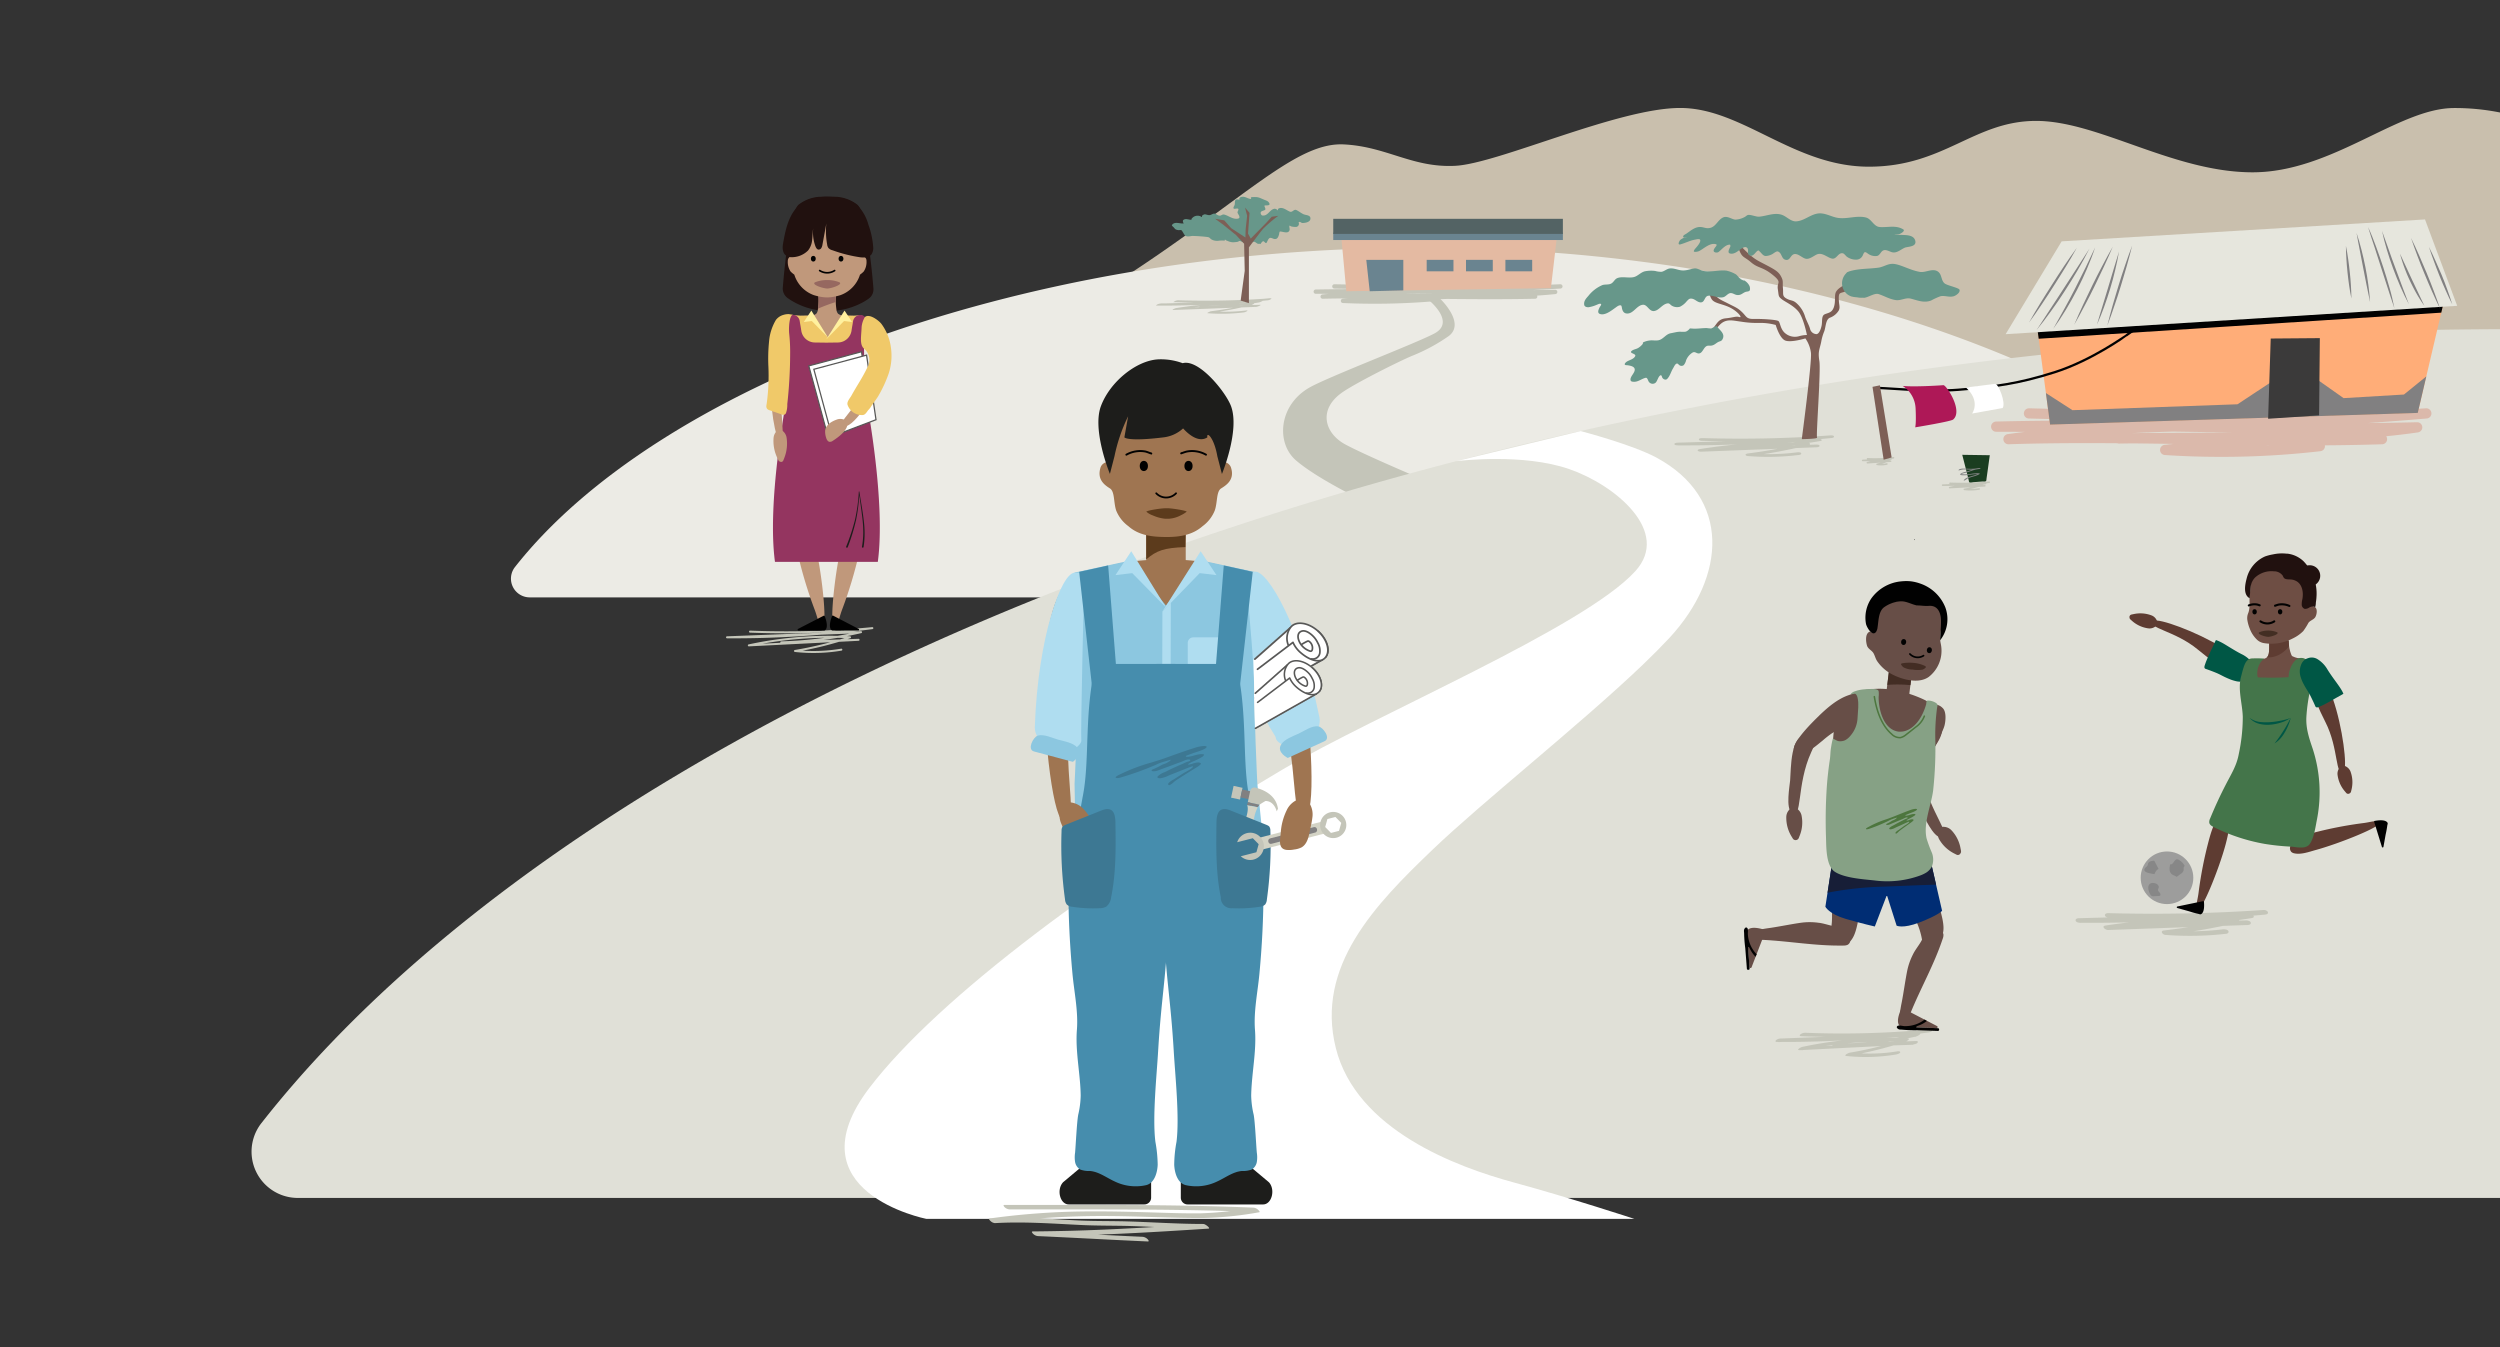 <svg xmlns="http://www.w3.org/2000/svg" viewBox="0 0 800 431.05"><rect x="0" y="0" width="800" height="431.05" fill="#333333" stroke="none"/><defs><style>.cls-1{fill:#c9bfad;}.cls-1,.cls-12,.cls-13,.cls-14,.cls-15,.cls-16,.cls-18,.cls-19,.cls-2,.cls-20,.cls-21,.cls-24,.cls-25,.cls-26,.cls-3,.cls-30,.cls-31,.cls-32,.cls-35,.cls-38,.cls-4,.cls-43,.cls-5,.cls-58,.cls-59,.cls-60,.cls-61,.cls-62,.cls-63,.cls-65,.cls-68,.cls-69,.cls-70,.cls-73,.cls-76,.cls-77{fill-rule:evenodd;}.cls-2{fill:#ecebe5;}.cls-3,.cls-9{fill:#c4c5b9;}.cls-4{fill:#e0e0d7;}.cls-44,.cls-45,.cls-47,.cls-48,.cls-49,.cls-5,.cls-51,.cls-52,.cls-75{fill:#fff;}.cls-6{fill:#9d9d9c;}.cls-7{fill:#878787;}.cls-8{fill:#5e3c32;}.cls-10,.cls-11,.cls-17,.cls-28,.cls-29,.cls-36,.cls-37,.cls-46,.cls-50,.cls-57,.cls-62,.cls-64,.cls-66,.cls-67,.cls-72{fill:none;}.cls-10,.cls-66,.cls-67{stroke:#c4c5b9;}.cls-10,.cls-11,.cls-17,.cls-28,.cls-29,.cls-36,.cls-37,.cls-44,.cls-46,.cls-48,.cls-49,.cls-50,.cls-52,.cls-62,.cls-64,.cls-66,.cls-67,.cls-72{stroke-linecap:round;}.cls-10,.cls-11,.cls-17,.cls-29,.cls-36,.cls-44,.cls-46,.cls-48,.cls-49,.cls-50,.cls-52,.cls-66,.cls-67{stroke-linejoin:round;}.cls-10,.cls-49,.cls-50,.cls-51,.cls-52{stroke-width:0.5px;}.cls-11{stroke:#dbb9ab;stroke-width:3.27px;}.cls-12{fill:#ffad78;}.cls-13,.cls-22{fill:#818081;}.cls-14,.cls-23{fill:#010101;}.cls-15{fill:#e6e6dd;}.cls-16{fill:#3b3a3a;}.cls-17,.cls-28,.cls-29,.cls-36,.cls-37,.cls-64,.cls-72{stroke:#010101;}.cls-17{stroke-width:0.74px;}.cls-18{fill:#1a3d20;}.cls-19{fill:#808181;}.cls-20{fill:#7d5f56;}.cls-21{fill:#ae1857;}.cls-24{fill:#6e4e44;}.cls-25,.cls-27{fill:#005745;}.cls-26{fill:#44754a;}.cls-28,.cls-37,.cls-47,.cls-51,.cls-62,.cls-64,.cls-72,.cls-75{stroke-miterlimit:10;}.cls-28,.cls-29{stroke-width:0.67px;}.cls-30{fill:#21110f;}.cls-31{fill:#432e23;}.cls-32{fill:#67978a;}.cls-33,.cls-35{fill:#9f7551;}.cls-34,.cls-38{fill:#5c3b1c;}.cls-36{stroke-width:0.62px;}.cls-37{stroke-width:0.58px;}.cls-39{fill:#8cc7e0;}.cls-40{fill:#1d1d1b;}.cls-41{fill:#afddf0;}.cls-42{fill:#468dad;}.cls-43,.cls-54{fill:#3d7893;}.cls-44,.cls-49{stroke:#9d9d9c;}.cls-44,.cls-46,.cls-47,.cls-48{stroke-width:0.55px;}.cls-46,.cls-47,.cls-48,.cls-50,.cls-51,.cls-52,.cls-75{stroke:#575756;}.cls-53{fill:#d3d3c5;}.cls-55,.cls-63{fill:#674e47;}.cls-56,.cls-65{fill:#432d24;}.cls-58{fill:#002d74;}.cls-59{fill:#171e37;}.cls-60{fill:#86a185;}.cls-61{fill:#4d763e;}.cls-62{stroke:#4d763e;stroke-width:0.49px;}.cls-64{stroke-width:0.55px;}.cls-66{stroke-width:1.38px;}.cls-67{stroke-width:0.64px;}.cls-68,.cls-71{fill:#c0987b;}.cls-69{fill:#f0c969;}.cls-70{fill:#966860;}.cls-72{stroke-width:0.54px;}.cls-73{fill:#943560;}.cls-74{fill:#fff19f;}.cls-75{stroke-width:0.4px;}.cls-76{fill:#e4baa2;}.cls-77,.cls-78{fill:#6a8490;}.cls-79{fill:#536364;}</style></defs><g id="Calque_1" data-name="Calque 1"><path class="cls-1" d="M800,36V155.3H316V114.14s24.16-11.66,55-32.93,45.28-35.67,59-35,21.95,7.54,35.66,6.85,52.14-18.51,72-18.51S574,53.34,598.05,53.34s33.61-14.65,53.5-14.65,43.91,16.45,69.29,16.45,46.64-20.57,64.48-20.57A73.61,73.61,0,0,1,800,36Z"/><path class="cls-2" d="M734.29,191.16H169.44a6,6,0,0,1-4.71-9.63c44.85-57.17,159-101.85,288.35-102.27h1.83C585,79.26,694.55,124.11,739,181.56A6,6,0,0,1,734.29,191.16Z"/><path class="cls-3" d="M456.9,95.77s9.28,7.25,2,11c-6.27,3.28-33.41,13.65-39.7,17.15-10.05,5.59-11,17.86-4.42,23.46,6.81,5.83,20.84,12.53,20.84,12.53l20.29-6.21s-19.57-8.27-25.53-11.55c-6.43-3.54-8.57-10.88-1.26-16.29,4.11-3.05,19.22-10.56,22.78-12a57.57,57.57,0,0,0,11.73-6.35c5.47-4.19-2.87-12-2.87-12Z"/><path class="cls-4" d="M800,105.34v278H95.32a14.81,14.81,0,0,1-11.69-23.92C195.05,217.39,478.74,106.37,800,105.34Z"/><path class="cls-5" d="M530.08,146.44c-7.72-4.17-24.25-8.49-24.25-8.49L466,147.57c1.27-.16,21.41-2.54,36.11,2.52s32.75,20,21.17,32.71c-16.36,18-83.06,45.89-112.66,63.33-57.57,33.93-110.29,73-132.35,101.91-25.49,33.38,18.16,42,18.16,42H523s-20.42-6.71-38.65-11.67-50.33-16.77-56.89-43,12.71-46,30.94-63.46c15.73-15.09,47.19-40,67.25-59.15,3.2-3.06,6.1-6,8.61-8.68C552.45,184.37,553.91,159.33,530.08,146.44Z"/><circle class="cls-6" cx="693.44" cy="280.89" r="8.42"/><path class="cls-7" d="M689.61,282.64c.67.15,1.34.76,1.17,1.42a2.92,2.92,0,0,0-.22.67c0,.38.32.65.56.94s.35.81,0,1a.93.93,0,0,1-.29.05l-1.5.06a1.1,1.1,0,0,1-1.31-.69C687.06,284.35,687.13,282.07,689.61,282.64Z"/><path class="cls-7" d="M689.44,279.75a2.78,2.78,0,0,1,1.29-1.7l-1.23-2.38a.52.52,0,0,0-.17-.22.47.47,0,0,0-.31,0c-.65.07-1.41.25-1.63.86-.07.19-.07.4-.15.58-.18.44-.7.64-.93,1.05C685.52,279.36,688.73,279.52,689.44,279.75Z"/><path class="cls-7" d="M698.88,276.69a.54.54,0,0,1,.16.39c0,.15-.13.26-.2.39-.17.32,0,.71-.09,1.07a1.93,1.93,0,0,1-.87,1.07l-1.37,1c-.46-.42-1.13-.51-1.6-.91a2,2,0,0,1-.64-1.38,5.36,5.36,0,0,1,.14-1.54.27.27,0,0,1,.08-.18c.07-.06.18,0,.28,0s.4-.21.55-.38c.6-.73.85-1.49,1.75-1.16A5.17,5.17,0,0,1,698.88,276.69Z"/><path class="cls-8" d="M690.16,200.07a.83.83,0,0,0,.19-.66.94.94,0,0,0,0-.29,3,3,0,0,0-1.73-2.14,10,10,0,0,0-5.81-.48l-.73.15a.82.82,0,0,0-.63,1,.79.79,0,0,0,.27.56l.55.49a9.86,9.86,0,0,0,5.28,2.39A3.09,3.09,0,0,0,690.16,200.07Z"/><path class="cls-8" d="M711.1,207.21c-8.12-5.08-20.57-9.53-21.79-8.49-2.64,2.23,6.6,3,14,9.14s14.72,10.42,15.45,9.25.51-4.82-7.61-9.9"/><path class="cls-9" d="M576.26,331.58a300.85,300.85,0,0,0,40.39-1.13l.7-1.05a345.43,345.43,0,0,1-47.13,3L569,333.47l44-1.7.7-1a133.92,133.92,0,0,1-25.85,3.3l-1,1.09,25.38-.84,1-1.09-36,1.83-.7,1.05A125.72,125.72,0,0,1,609,333.45l.64-1a116.15,116.15,0,0,1-17.74,4.41c-.36.06-2.19.92-1,1.06a58.67,58.67,0,0,0,15.77-.47c.3-.05,1.39-.31,1.4-.72s-.7-.34-1-.29a54.14,54.14,0,0,1-14.66.38l-1,1.05a121,121,0,0,0,18.38-4.56c.34-.11,1.76-.92.65-1a130,130,0,0,0-33.68,2.69c-.59.12-2.26,1.13-.7,1.05l36-1.83c.4,0,1.42-.2,1.6-.62s-.17-.48-.6-.47l-25.38.84c-.71,0-2.6,1.13-1,1.09a137.11,137.11,0,0,0,26.45-3.38c.58-.13,2.26-1.11.7-1.05l-44,1.7a2.31,2.31,0,0,0-1.52.55c-.22.28-.23.54.26.54A352.36,352.36,0,0,0,617,330.41c.32,0,1.24-.27,1.35-.65s-.29-.43-.65-.4a296.28,296.28,0,0,1-39.86,1.13,2.58,2.58,0,0,0-1.7.49c-.31.28-.36.58.17.6Z"/><path class="cls-9" d="M675.07,293.68q24.87.68,49.73-1l-.5-1.47q-29.46,2.75-59.11,2.63l.5,1.47,54.51-1.48-.82-1.44a231.34,231.34,0,0,1-32.08,2.87l.49,1.47,31.46-.72-.5-1.47-44.63,1.59.82,1.44a221.79,221.79,0,0,1,40.71-2.28l-.81-1.44a199.46,199.46,0,0,1-22.38,3.9c-1.36.16-.41,1.36.46,1.42a101.85,101.85,0,0,0,19.52-.37c.5-.06.89-.45.6-.92s-1.22-.55-1.73-.49a94.49,94.49,0,0,1-18.19.35l.47,1.42a199.46,199.46,0,0,0,22.38-3.9c1.58-.37.07-1.41-.81-1.44a225.3,225.3,0,0,0-41.36,2.34c-1.55.23-.11,1.47.82,1.44L719.25,296c.45,0,1.12-.19,1-.76s-1.1-.72-1.51-.71l-31.45.72c-.45,0-1.12.19-1,.76s1.1.72,1.51.71a236,236,0,0,0,32.72-2.93c1.57-.25.11-1.46-.81-1.44l-54.51,1.48c-.45,0-1.11.18-1,.76s1.1.71,1.51.71q29.59.12,59.11-2.63c1.72-.16.81-1.56-.5-1.47q-24.82,1.68-49.73,1c-.45,0-1.11.2-1,.76s1.1.7,1.51.71Z"/><path class="cls-10" d="M624,154.66a92.13,92.13,0,0,0,12.54-.36,107.64,107.64,0,0,1-14.9.95l13.74-.53a42.39,42.39,0,0,1-8.17,1l7.93-.26-11.25.57a39.47,39.47,0,0,1,10.34-.83,35.49,35.49,0,0,1-5.64,1.4,16.8,16.8,0,0,0,4.75-.13"/><path class="cls-10" d="M597.62,146.81a45.19,45.19,0,0,0,8.3-.32,52.82,52.82,0,0,1-9.86.85l9.09-.48a20.55,20.55,0,0,1-5.4.94l5.24-.23-7.44.51a19.39,19.39,0,0,1,6.84-.75,18.63,18.63,0,0,1-3.73,1.26,8.3,8.3,0,0,0,3.14-.12"/><path class="cls-9" d="M544.53,141.06a409.63,409.63,0,0,0,41.46-.89l-.68-.82a463.78,463.78,0,0,1-48.16,2.29l0,.87,44.72-1.3-.65-.8a175.23,175.23,0,0,1-26,2.49l0,.87,25.81-.64,0-.87-36.62,1.4.36.84a168,168,0,0,1,33-2l-.32-.79a151.72,151.72,0,0,1-18.07,3.39c-1.08.14-1.06.75,0,.84a79.06,79.06,0,0,0,16.13-.34c.29,0,1-.13.87-.56s-1.29-.3-1.55-.26a72.5,72.5,0,0,1-14.8.31l0,.83a156,156,0,0,0,18.66-3.49c1-.25.43-.76-.32-.79a175.35,175.35,0,0,0-34.33,2.05c-1.39.23-.74.89.35.85l36.62-1.4c.25,0,1.25,0,1.24-.47s-1.05-.41-1.26-.4l-25.81.64c-.25,0-1.25,0-1.24.46s1.05.41,1.26.41a183.81,183.81,0,0,0,27.21-2.64c1.33-.22,0-.81-.64-.79l-44.72,1.3c-.26,0-1.25.05-1.24.46s1.05.41,1.26.41A471,471,0,0,0,586,140.17c.29,0,1-.13.86-.55s-1.28-.29-1.54-.27a395,395,0,0,1-40.13.85c-.3,0-1.42-.06-1.53.34s.59.51.88.52Z"/><path class="cls-11" d="M649.27,132.29c44,1.1,83.37,2.67,127.15,0-51.91,4.38-85.27,4.45-137.64,4.24,48.16-1.18,86.56,1.4,134.72.22-28.17,4.11-66.5,3.06-95.4,3.56,27.79-.58,56.35.8,84.14.22-39.43,1.27-80.1-1.27-119.53,0,35.66-4.86,72.81-4.87,109.24-3.67-19.34,4.11-39,5-59.1,7.12a276.44,276.44,0,0,0,49.5-1.22"/><path class="cls-12" d="M651.87,104.56l4.16,31.3,117.65-3.74,8.21-35Z"/><polygon class="cls-13" points="776.42 120.45 773.68 132.13 656.03 135.87 654.69 125.78 663.19 131.26 716 129.37 726.17 122.65 742.22 121.95 749.95 127.4 769.26 126.25 776.42 120.45"/><polygon class="cls-14" points="781.9 97.11 781.21 100.05 652.38 108.4 651.87 104.56 781.9 97.11"/><path class="cls-15" d="M659.73,77.23,641.8,106.94l144.5-9.08L776,70.22Z"/><path class="cls-16" d="M725.8,134l.83-25.67,15.72-.13-.24,24.71Z"/><path class="cls-17" d="M682.73,105.66c.21-.1-1.84,1.31-2.3,1.65-.06,0-11,8-22.87,11.78s-19.42,4.69-30.83,5.63c-10.53.87-26.26-.91-26.26-.52"/><path class="cls-18" d="M627.92,145.54l8.81.13-.63,4.57-.41,2.91c-.05.38,0,.69-.27.85s-.77.06-1,.08l-1.64.12-1.44.11a3.13,3.13,0,0,1-1.05.08c-.25-.11-.26-.57-.34-.88l-.69-2.74Z"/><path class="cls-19" d="M633.6,149.76c.43.23-.11.28-.31.32-.47.09-.93.14-1.4.27-1,.29-2,.7-3.08,1a4.75,4.75,0,0,0-1.23.38,12.61,12.61,0,0,0,3.77-.21,11.64,11.64,0,0,1,1.45-.09c.91,0,.94.19.2.52-1,.46-2.15.65-3.19,1.09-.36.15-.8.61-1.15.7-.73.18.23-.57.46-.71,1.12-.64,2.46-.75,3.62-1.3-1.6,0-3.22.45-4.82.35-1.38-.09-.26-.76.46-.94.93-.24,1.84-.53,2.76-.83-1.36,0-2.93-.31-4.22.23,0,0,.05-.05.06-.09-.38.26-.26-.12,0-.28a3.54,3.54,0,0,1,1.41-.22c1.2,0,2.41.14,3.62,0C632.57,149.89,633.08,149.76,633.6,149.76Zm-6.62.63c0-.08,0-.13-.1-.17Z"/><path class="cls-20" d="M599.2,123.79l3.57,23.32,2.55-.72-3.75-23.09Z"/><path class="cls-21" d="M608.85,123.49a9,9,0,0,1,4.14,7.2c.24,5-.13,6.06-.13,6.06s11.41-1.87,12.15-2.5c3.27-2.81-2.21-11.09-3.13-11S612.45,123.88,608.85,123.49Z"/><path class="cls-5" d="M629.1,124s8.31-1,9.33-1.17,3.55,6.15,2.41,7.74l-9.76,1.76S633.93,128.43,629.1,124Z"/><path class="cls-22" d="M664.62,79.25c-1.15,2.08-2.37,4.12-3.6,6.15s-2.51,4-3.76,6-2.58,4-3.91,6-2.67,3.93-4.08,5.84c1.15-2.08,2.37-4.12,3.6-6.15s2.51-4,3.77-6,2.57-4,3.9-6S663.21,81.17,664.62,79.25Z"/><path class="cls-22" d="M668.62,79.57c-1.17,2.32-2.44,4.59-3.74,6.83s-2.7,4.44-4.09,6.63-2.87,4.33-4.39,6.43-3.07,4.19-4.72,6.2c1.4-2.19,2.84-4.35,4.25-6.52s2.86-4.32,4.25-6.51,2.81-4.35,4.22-6.52Z"/><path class="cls-22" d="M670.45,79.16c-.76,2.33-1.67,4.62-2.63,6.88s-2,4.46-3.14,6.66-2.33,4.33-3.6,6.42-2.62,4.16-4.07,6.14c1.19-2.15,2.4-4.27,3.57-6.42s2.35-4.29,3.44-6.48,2.21-4.36,3.28-6.56S669.4,81.38,670.45,79.16Z"/><path class="cls-22" d="M676.1,78.92c-.89,2.15-1.86,4.27-2.84,6.38s-2,4.19-3,6.29-2.09,4.16-3.17,6.21-2.18,4.11-3.35,6.13c.9-2.16,1.86-4.27,2.84-6.38s2-4.19,3-6.29,2.09-4.15,3.17-6.21S674.93,80.94,676.1,78.92Z"/><path class="cls-22" d="M678.09,80.47c-.33,2-.76,4-1.24,6s-1,4-1.6,5.93-1.23,3.91-1.94,5.83-1.45,3.83-2.3,5.7c.56-2,1.17-3.92,1.76-5.88l1.78-5.86,1.76-5.87C676.9,84.39,677.47,82.43,678.09,80.47Z"/><path class="cls-22" d="M682.29,78.6c-.52,2.18-1.12,4.34-1.72,6.49s-1.28,4.3-1.91,6.44-1.36,4.27-2.08,6.39-1.45,4.24-2.26,6.33c.52-2.19,1.12-4.35,1.72-6.5s1.28-4.29,1.91-6.43,1.35-4.27,2.07-6.39S681.48,80.7,682.29,78.6Z"/><path class="cls-22" d="M750.69,78.68c.3,1.39.51,2.79.72,4.19s.37,2.8.52,4.2.28,2.81.36,4.22.16,2.83.16,4.25c-.3-1.39-.52-2.79-.73-4.19s-.37-2.8-.52-4.2-.27-2.81-.35-4.22S750.68,80.1,750.69,78.68Z"/><path class="cls-22" d="M754.09,74.52c.61,1.79,1.12,3.62,1.59,5.44s.88,3.68,1.25,5.53.68,3.72.93,5.59.46,3.76.57,5.64c-.41-1.84-.77-3.69-1.14-5.54l-1.09-5.55-1.07-5.54C754.77,78.24,754.4,76.39,754.09,74.52Z"/><path class="cls-22" d="M757.78,72.67c1,2.08,1.79,4.21,2.59,6.34s1.53,4.3,2.26,6.47,1.35,4.36,2,6.56,1.15,4.42,1.6,6.66c-.75-2.15-1.44-4.33-2.15-6.49l-2.1-6.51-2.09-6.5C759.15,77,758.44,74.86,757.78,72.67Z"/><path class="cls-22" d="M762.24,73.86l2.11,5.91c.7,2,1.38,3.93,2.13,5.88s1.44,3.91,2.17,5.87l2.21,5.87c-1-1.85-1.89-3.74-2.73-5.66s-1.6-3.87-2.34-5.83-1.39-4-2-6S762.67,75.91,762.24,73.86Z"/><path class="cls-22" d="M768,81.19l3.87,8.37,3.95,8.34A44.5,44.5,0,0,1,773.32,94c-.77-1.34-1.46-2.72-2.13-4.12s-1.26-2.82-1.79-4.27A45.22,45.22,0,0,1,768,81.19Z"/><path class="cls-22" d="M771.52,76.13c.92,1.83,1.76,3.7,2.59,5.57s1.63,3.77,2.42,5.66,1.54,3.8,2.26,5.72,1.44,3.84,2.07,5.79c-.92-1.84-1.76-3.71-2.6-5.58s-1.62-3.76-2.41-5.65-1.54-3.8-2.26-5.72S772.16,78.08,771.52,76.13Z"/><path class="cls-22" d="M777.25,79c.76,1.48,1.45,3,2.12,4.5s1.32,3,2,4.58,1.22,3.08,1.78,4.64,1.12,3.12,1.6,4.72c-.76-1.48-1.45-3-2.13-4.5s-1.31-3-1.94-4.58-1.22-3.08-1.78-4.64S777.73,80.57,777.25,79Z"/><path class="cls-23" d="M612.76,172.52c0,.11-.06.22-.1.33l-.19-.14Z"/><path class="cls-8" d="M739.55,266.71c-2.72.73-6.36,1.11-6.74,4.51a1.69,1.69,0,0,0,.45,1.43,2,2,0,0,0,.88.41c2.1.49,4.67-.43,6.68-1,7.77-2.1,21.63-7.71,20.6-8.84-.84-.94-2.85-.1-5.19.17a125.53,125.53,0,0,0-16.68,3.3"/><path class="cls-23" d="M759.93,262.68c1-.17,3.21-.49,4,.48.26.35.07.6,0,1a28.14,28.14,0,0,1-.52,2.86l-.71,4a.26.26,0,0,1-.49,0L759.74,263A.23.23,0,0,1,759.93,262.68Z"/><path class="cls-8" d="M706.83,268.9c2.09-7.77,2.95-6.2,4.44-5.85s3-.66.94,7.11-7.69,21.64-8.82,20.62c-.94-.84-.11-2.85.16-5.19a127.43,127.43,0,0,1,3.28-16.69"/><path class="cls-23" d="M705.27,288.59c.08,1,.19,3.24-.85,3.9-.37.23-.6,0-1-.06a27.71,27.71,0,0,1-2.8-.78l-3.88-1.09a.25.25,0,0,1,0-.48l8.26-1.71A.22.22,0,0,1,705.27,288.59Z"/><g id="Layer1"><path class="cls-24" d="M732.16,206.77a12.13,12.13,0,0,1,.08-1.51c-.1-.11,0,.29,0,.44a5.93,5.93,0,0,0,0,1,9.1,9.1,0,0,0,.84,2.94"/><path class="cls-24" d="M719.72,210.92a3.44,3.44,0,0,1,1.15,0,13.08,13.08,0,0,0,3.59-.12,2,2,0,0,0,1.12-.63,2.37,2.37,0,0,0,.46-1.36c.07-.54.09-1.07.12-1.61,0-.36,0-.71,0-1.06s0-.47,0-.71,0-1,0-1,3.51.54,3.9.57,1.05,0,1.58,0a3.17,3.17,0,0,1,.74,0,13,13,0,0,0,.57,3.77,5.31,5.31,0,0,0,.49,1.15,7.36,7.36,0,0,0,1.64.62c2.69.52,4.69,0,4.24,3.4a6.69,6.69,0,0,1-3.61,5.1,11.78,11.78,0,0,1-3.62.88,56.07,56.07,0,0,1-8.69.38,6,6,0,0,1-2.15-.36,4.55,4.55,0,0,1-2.18-2.46,8.59,8.59,0,0,1-.26-6.17"/></g><path class="cls-25" d="M721.36,215.16a3.46,3.46,0,0,0-.67-3.09,9.18,9.18,0,0,0-3.47-2.79c-1.46-.75-2.9-1.64-4.31-2.5-.81-.5-1.62-1-2.47-1.41-.29-.14-.58-.28-.88-.39l-.29-.11c-.06,0-.21-.08-.17-.05a13.35,13.35,0,0,0-.61,1.29c-.16.35-.32.68-.48,1-.56,1.17-1.12,2.34-1.63,3.54-.24.56-.48,1.12-.67,1.7s-.51,1.23-.11,1.58a.71.71,0,0,0,.26.13c1.13.39,2.26.81,3.37,1.27s2,1,3,1.45c.35.17.71.32,1.07.47a13.09,13.09,0,0,0,2.37.76,5.71,5.71,0,0,0,3.64-.41,3.52,3.52,0,0,0,1.92-1.89Q721.3,215.43,721.36,215.16Z"/><path class="cls-8" d="M732.37,204.91s-6.18-1.47-6.22-.23,0,2.08,0,2.82c0,2.4-.74,2.87-.74,2.87,4.48.28,7.09-3.59,7.09-3.59Z"/><path class="cls-26" d="M716.39,241.38a56.77,56.77,0,0,0,1.3-12c-.14-4.35-1.66-8.7-.54-12.91.85-3.17,1.28-5.5,3.31-5.76.41-.05,4.35-.1,4,.15-2.55,1.89-2.27,5.64-1.89,5.9a96.88,96.88,0,0,0,9.79-.06c-.08-2.13,1.44-5.64,3.43-6.1,1.53-.36,3.33.79,4,2.73s.18,4.33-.3,6.46a56.45,56.45,0,0,0-1.45,9.67c-.18,3.65.84,6.65,2,10.08a44.92,44.92,0,0,1,1.36,22.82c-.45,2.28-.91,5.78-2.28,7.72-1.23,1.75-4.13,1-5.91.85a74.23,74.23,0,0,1-8.54-.89,59.66,59.66,0,0,1-16.25-5.36c-.61-.3-1.28-.69-1.44-1.35a2.41,2.41,0,0,1,.27-1.43q2.26-5.52,5-10.82C713.94,247.77,715.71,245.08,716.39,241.38Z"/><path class="cls-27" d="M733.05,229.67a17.12,17.12,0,0,1-2.11,5,9.4,9.4,0,0,1-3.1,3.24A40.67,40.67,0,0,0,730.6,234C731.47,232.69,732.25,231.21,733.05,229.67Z"/><path class="cls-27" d="M719.8,229.67A6.94,6.94,0,0,0,723,231a16.23,16.23,0,0,0,3.34.09,25.42,25.42,0,0,0,3.35-.45c.56-.1,1.11-.23,1.67-.38a9.68,9.68,0,0,0,1.65-.55,10.6,10.6,0,0,1-3.26,1.56,14.81,14.81,0,0,1-3.38.64,10.7,10.7,0,0,1-3.42-.29A6.18,6.18,0,0,1,719.8,229.67Z"/><path class="cls-8" d="M750,245a.85.85,0,0,0-.67.15.91.91,0,0,0-.26.13A3,3,0,0,0,748,247.8a10,10,0,0,0,2.3,5.36l.48.57a.82.82,0,0,0,1.18.09.8.8,0,0,0,.37-.51c.06-.23.11-.47.17-.71a9.87,9.87,0,0,0-.37-5.79A3.15,3.15,0,0,0,750,245Z"/><path class="cls-8" d="M746.5,223.57c3.16,9,4.76,22.17,3.47,23.14-2.75,2.08-1.5-7.12-5.83-15.63s-6.92-16.66-5.61-17.11,4.81.56,8,9.6"/><path class="cls-25" d="M738.61,210.6a3.52,3.52,0,0,1,3.13.42,9.38,9.38,0,0,1,3.06,3.24c.86,1.4,1.86,2.76,2.83,4.1.56.77,1.11,1.54,1.6,2.35.16.27.32.55.46.84,0,.1.09.19.13.29s.1.2.06.16c-.47.32-1.07.63-1.23.72l-1,.55c-1.12.65-2.25,1.3-3.4,1.91-.53.28-1.08.56-1.64.8s-1.19.6-1.57.23a.65.65,0,0,1-.15-.24c-.47-1.1-1-2.19-1.53-3.26s-1.12-1.89-1.68-2.86c-.2-.33-.38-.68-.55-1a12.9,12.9,0,0,1-.95-2.31,5.59,5.59,0,0,1,.12-3.65,3.47,3.47,0,0,1,1.73-2.07C738.24,210.72,738.43,210.66,738.61,210.6Z"/><path class="cls-24" d="M740.74,194.25c-.39-.26-1-.28-1.16-.8a16.26,16.26,0,0,1-.1-2.88c-.26-2.26,0-4.49-1.41-6.25a9.05,9.05,0,0,0-3.87-2.53,12.12,12.12,0,0,0-9,0,9,9,0,0,0-3.86,2.53c-1.46,1.76-1.16,4-1.42,6.25-.21,1.81.19,3.82-.46,5.55a4.17,4.17,0,0,0-.28,2.46,12.45,12.45,0,0,0,.77,2.66,9.4,9.4,0,0,0,2.12,3.29,4.18,4.18,0,0,0,2.41,1.27,14.71,14.71,0,0,0,9.19-1.49,12.19,12.19,0,0,0,3.37-2.36,22,22,0,0,0,1.66-2.64c.54-.78,1.68-1,2.18-1.81S741.69,194.82,740.74,194.25Z"/><path class="cls-28" d="M723.36,198.84a4,4,0,0,0,4.4,0"/><path class="cls-29" d="M732.6,193.9a5.78,5.78,0,0,0-3.57-.4c-.26.07-.52.16-.77.25,0,0-.21,0-.24.09"/><ellipse class="cls-23" cx="729.64" cy="195.77" rx="0.71" ry="0.84"/><path class="cls-29" d="M723.09,193.7s-.14,0-.17-.06c-.2-.06-.39-.13-.59-.18a4.75,4.75,0,0,0-2.71.28"/><ellipse class="cls-23" cx="721.47" cy="195.77" rx="0.71" ry="0.84"/><path class="cls-30" d="M737.08,179.55a9.06,9.06,0,0,0-4-2.18,9.78,9.78,0,0,0-1.08-.2,1.78,1.78,0,0,0-.31,0,13.31,13.31,0,0,0-4.36.24,15.16,15.16,0,0,0-2.49.64,10.39,10.39,0,0,0-5.94,7.18c-.49,1.86-1.13,5.12,1,6.21.12-1.42.16-2.51.32-3.61a5,5,0,0,1,1.5-3.11,7.79,7.79,0,0,1,5.92-1.9,3.4,3.4,0,0,1,2.85,1.41,3.26,3.26,0,0,0,.31.62c.43.59,1.31.54,2,.57a4.32,4.32,0,0,1,2.39.76c1.65,1.22,1.92,3.59,1.58,5.51a7,7,0,0,0-.22,1.81,1.44,1.44,0,0,0,1,1.35,2.56,2.56,0,0,0,1.53-.51c.5-.27,1.35-.42,1.75,0a4.22,4.22,0,0,0,.24-1.46c.08-.6.17-1.18.2-1.79A14.82,14.82,0,0,0,737.08,179.55Z"/><path class="cls-30" d="M740.89,187.1l.1-.06a3.37,3.37,0,1,0-3.92-5.48l-.1.07Z"/><path class="cls-31" d="M728.66,202.32a7.38,7.38,0,0,0-2.84-.54h0a7.38,7.38,0,0,0-2.84.54c-.91.53,1.73,1.44,2.82,1.47h.08C726.93,203.76,729.58,202.85,728.66,202.32Z"/><path class="cls-20" d="M576.57,140.53s3.3-24.87,2.93-27.65a10.3,10.3,0,0,0-1.78-4.59s-4.51,1.39-6.39.7-3.1-5-3.1-5a18.42,18.42,0,0,0-5.4-.65,31.27,31.27,0,0,1-5.72-.42c-2.46-.28-4.7-1.11-6.76,1s-3.09,4.35-4.9,4.25-3.13-1.12-6.13,1.36-8.87,6.44-8.87,6.44l-1.94.07s1.53-.9,3.16-2.12,4.7-3.66,6.48-4.72,3.53-2.48,5.77-2.19,2.49.15,4-1.62,1.87-3.29,4.34-3.53,3.2-.75,4.33-.4-.44-1.74-2.91-3-5-1.31-5.91-2.67-.35-2.17-2.43-3.26-4.94-.53-7.26-1-3.56-.7-3.56-.7L536,89.37a8.25,8.25,0,0,0,4.29,1c2.67,0,3.61-.29,5.3.68A6.1,6.1,0,0,1,548.66,94c.92,1.63,2.16,2,4.41,3.16s3,1.36,4.43,2.76,1.36,2.2,3.74,2.14,7.33.22,7.87.69.57,2.21,1.75,3.51a4.84,4.84,0,0,0,4.75,1.35,9.66,9.66,0,0,1,2.61-.41s-1.09-5.56-2.77-7.56-4.17-3-5.31-3.91-.9-1-1.24-3.25,1.52-2-1.71-4.58-4.58-2-6.9-4-2.88-1.24-4-4.63a11.48,11.48,0,0,1-.31-6.12l1.66.19s-.11-1.2-.15,2.27-1.29,2.38,1.35,4.91,3.61,2.85,6.56,4.4,3.83,2.17,4.59,3.65.38,1.7.55,3.63-.31,2.54,1.18,3.36,2.07.29,3.59,1.86a9.32,9.32,0,0,1,2.37,4.07c.58,1.52,1.28,2.75,1.54,3.75a2.17,2.17,0,0,0,1.83,1.66c.93.23,1.59-1.36,1.87-2.73s-.13-3.1,1-3.6,2.28-.48,2.9-2.23.17-3.46.57-4.64,2.38-2.55,4-2.73a39.15,39.15,0,0,0,6.22-1.86,13.8,13.8,0,0,1,6.87-.49c2.85.34,4.85,1.27,5.71,1.19s-1.47,2-1.43,1.76-1-1-3.65-1.22a21.27,21.27,0,0,0-7.31.36c-2.92.65-2.84.39-5.77,1.92s-3.61.46-3.62,2.71.54,2.84,0,4a5.52,5.52,0,0,1-2.9,2.35c-1.29.63-1.24,2.83-1.73,4.28a15.74,15.74,0,0,0-1,3.46c-.51,2.46-1.09,3-.58,6.13s-1.11,24-.74,24.45S576.57,140.53,576.57,140.53Z"/><path class="cls-32" d="M592.19,94.77l.23.09a8.81,8.81,0,0,0,1.83.28,6.88,6.88,0,0,0,1.92.13c.13,0,.4.07.51,0,1.27-.17,3.24-1.58,4.49-1.16,1.89.62,3.44,1.62,5.49,1.92,1.6.23,3.18-.87,4.73-.48,2.23.55,4.22,1.5,6.58.61a21.43,21.43,0,0,1,3-1.37c1.46-.29,2.74.43,4.25,0,.63-.18,2.23-1.23,1.79-2.13-.29-.57-3.88-1.32-4.67-1.92-1.34-1-.8-3.14-2.47-4s-3.77.56-5.48.27c-3-.49-5.76-2.19-8.17-2.54-2-.28-3.31.92-5.07,1.17-3.06.44-6.53.26-9.47,1.23l-.45.19c-.19,0-.41.37-.56.51a4.49,4.49,0,0,0-1.15,3.84A4.36,4.36,0,0,0,592.19,94.77Z"/><path class="cls-32" d="M539.69,75.9c-.12.21-.49,0-.71.15a4.74,4.74,0,0,0-1.31.75c-.21.2-1.08,1.71.1,1.39,1.54-.42,3-1.22,4.56-1.49.57-.1,1.62-.43,1.75.14.2.87-1.47,2.53-1.76,2.92-.16.22-.45.72-.19.8a2.81,2.81,0,0,0,1.88-.38c1.39-.78,3.32-2.63,5.19-2,.14,0,.12.3.06.43-.15.34-1.35,1.43-.71,2a1.34,1.34,0,0,0,1.3.08c1-.68,2.22-2.44,3.71-2.4.22,0,.16.6.14.65-.12.35-1.12,1.88-.14,2.17,1.48.43,2.78-1,3.85-1.65.34-.21,1-.53,1.41-.33,1.17.54-.13,2.18,1.18,2.65,1.13.41,1.8-1.3,2.58-1.61.22-.09.41.22.58.37.58.51,1.08,1.46,2,1.37a4.75,4.75,0,0,0,2.58-1c.3-.17.82-.58,1.23-.42,1.36.52,1,2.52,2.63,2.68,1.44.14,1.4-2.12,3.1-1.86,1.09.17,1.94,1.11,3,1.45,1.3.41,2.85-1.06,3.88-1.41,1.61-.54,3.13,1,4.5,1.36,1.65.48,2-1.92,3.61-1.66.44.07,1,.88,1.28,1.08a4.92,4.92,0,0,0,3.34.94A2.27,2.27,0,0,0,596,81.88c.17-.24.37-1.09.76-1.18s1,.55,1.36.71a3.86,3.86,0,0,0,2.4.51c.9-.07,1.24-1.16,1.85-1.62,1-.75,2.31.27,3.22.45,1.5.29,2.75-1,4-1.51,1-.36,3.81-.23,3.29-2.22s-3.18-1.75-4.51-1.87c-.45,0-.91,0-1.36,0-.24,0-.94.06-.71,0,.48-.14,1-.07,1.49-.23a4.22,4.22,0,0,0,1.08-.64c.13-.09.59-.59.24-.82-2.3-1.52-5-.62-7.56-.81-2-.14-2.61-2.6-4.49-3.06-3.11-.74-6.22.7-9.33.06-2-.42-3.94-1.65-6.07-1.32-2.43.38-4.29,2.28-6.77,2.5-1.73.15-3-1.4-4.46-2-2.47-1-5.14.34-7.57.51-.85.06-2.58-.68-3.43-.56-.44.06-.74.47-1.13.66a6.9,6.9,0,0,1-3,.84c-1.23-.13-2.59-1.3-3.9-.7-1.72.78-2.3,3-4.28,3.38-1.29.23-1.85-.3-3.1-.33-1.73,0-3.12,1.29-4.42,2.17-.3.2-1.3.57-.9,1.17"/><path class="cls-32" d="M558.05,89.83c.2-.15-.93-.53-1-.57-.74-.37-1.1-1.31-1.89-1.65a10.38,10.38,0,0,0-2.68-1c-2.56-.32-5.22.68-7.75,0-.83-.24-1.71-.85-2.59-.71-1.42.24-2.64.8-4.14.61-1.21-.15-2.36-.73-3.62-.61-1,.1-1.71.89-2.68,1.08a7.31,7.31,0,0,1-2.06-.28,10.4,10.4,0,0,0-3.2.1c-1.44.31-2.3,1.57-3.67,1.88-1.62.36-3.4-.24-5,.23-1.07.32-1.28,1.29-2.12,1.79s-2,.23-2.87.52a11.48,11.48,0,0,0-4.51,3.47c-.73.83-1.52,1.63-1.32,2.87.11.62.89.8,1.41.75a10.3,10.3,0,0,0,2.54-.75c.38-.13.9-.47,1.32-.33s-.16.81-.24.94c-.31.57-1,1.88-.09,2.26,1.62.7,3.8-1.08,5-1.93.44-.3,1.22-1,1.84-.75.2.07.29.86.32,1,.18.78.55,1.45,1.41,1.56,2.18.27,3.2-2.55,5.22-2.78,1.49-.16,2,2.19,3.62,2s2.59-2.2,4.33-2.45c.64-.09.87.47,1.36.75a3.31,3.31,0,0,0,2.59.33,6.39,6.39,0,0,0,2.16-1.74c.28-.27.65-.77,1.08-.84,1.47-.25,2.29,1.36,3.62,1.17,1.11-.16,1-1.94,2.21-2.11,1.55-.22,3.17.87,4.8.47.89-.23,1.48-1.32,2.4-1.32.74,0,1.27.53,2,.61,1.3.15,1.74-.64,2.77-1,.35-.11.94-.09,1.22-.37s.15-1.18,0-1.51a4.06,4.06,0,0,0-3-2.25"/><path class="cls-32" d="M547.59,105.12a14.18,14.18,0,0,1-1.44-.14c-1.35,0-2.64.2-4,.2-.12,0-1.38-.1-1.39-.08a3.12,3.12,0,0,1-1.23,1c-.78.19-1.64,0-2.43.08s-1.59.3-2.38.44c-1.58.26-2.31,1.72-3.7,2.18-1,.34-2.11,0-3.14.16a6.11,6.11,0,0,0-2.07.6c-.13.08-.06.35-.12.48a5.46,5.46,0,0,1-1.47,1.31c-.69.41-1.57.45-2.15,1-.79.8,1.73.76,1.15,1.71s-1.87,1.15-2.66,1.67c-.2.14-.73.58-.64.88s.69.25.88.27c.79.12,2.19.32,2.31,1.28.15,1.22-1.75,2.46-1.28,3.65.15.36.87.36,1.16.36,1.28,0,2.41-1,3.61-1.27.51-.13.7.66.88,1a1.48,1.48,0,0,0,2.27.6c.64-.53.88-2.16,1.67-2.42.27-.1.4.49.47.67.23.56,1.07,1,1.59.52.94-.94,1.22-2.32,1.91-3.42.27-.43.54-1.16,1-1.43s.6.13,1,.43a1.16,1.16,0,0,0,1.39,0,3.58,3.58,0,0,0,.76-1.52,5.2,5.2,0,0,1,2-2.46c.94-.59,1.37.43,2.31.2s1.27-1.67,2.11-2.23c.55-.37,1-.16,1.63-.24,1-.12,1.49-.78,2.3-1.19.51-.25.93-.19,1.28-.79,1.07-1.89-1-3-1.87-4.34"/><path class="cls-9" d="M323,387c20.81.06,41.62-.12,62.43.34q8.68.18,17.36.55L401,386.46a115.27,115.27,0,0,1-16.68,1.8c-5.07.07-10.15-.12-15.21-.27-10.45-.31-20.9-.57-31.34-.06-7.08.36-14.14,1-21.17,2-.43.05.31.75.36.79a2.35,2.35,0,0,0,1.41.68c9.29-.54,18.5.16,27.77.61,4.7.22,9.41.18,14.12.28,3.94.09,7.87.29,11.81.48,4.88.24,9.75.39,14.64.39l-1.62-1.49c-14.14.9-28.29,1.8-42.46,2.18q-6.08.15-12.16.21c-.55,0-.1.54.08.72a2.59,2.59,0,0,0,1.53.77c11.75.52,23.49,1.2,35.24,1.72.56,0,.07-.55-.08-.72a2.67,2.67,0,0,0-1.54-.77c-11.75-.52-23.49-1.2-35.23-1.72l1.61,1.49c13.75-.13,27.48-.72,41.21-1.55q6.7-.4,13.42-.84c.81-.05-1-1.49-1.62-1.49-8.29,0-16.56-.6-24.85-.83-4.7-.13-9.41-.06-14.11-.25-4.38-.18-8.74-.51-13.11-.71a152.06,152.06,0,0,0-16.26,0l1.77,1.47a263.94,263.94,0,0,1,36-2.22c10.08.06,20.16.65,30.25.64a114.45,114.45,0,0,0,18.18-1.85c.42-.06-.31-.75-.36-.79a2.56,2.56,0,0,0-1.42-.68c-20.41-.87-40.85-.87-61.28-.87q-9.25,0-18.5,0c-.55,0-.09.54.08.72A2.51,2.51,0,0,0,323,387Z"/><path class="cls-33" d="M350.21,331.89a262,262,0,0,0,8.71,38.78c1.71,5.29.1,9.72,3.29,10.75,7-.38,5.28-32.81,2.62-51.35s-5.5-15.06-9.54-14.56-7.75-2.16-5.08,16.38"/><path class="cls-33" d="M373.11,179c-29.32.25-36.42,10.94-36.42,27.89,0,6.61,10.14,9.54,16.37,10.88a99.55,99.55,0,0,0,40.1,0c6.22-1.34,16.36-4.27,16.36-10.88C409.52,189.89,402.43,179.2,373.11,179Z"/><rect class="cls-33" x="366.79" y="167.72" width="12.64" height="18.18"/><path class="cls-34" d="M379.32,175.07l.11-5.4H366.79V179C370.13,176.18,372.41,175.31,379.32,175.07Z"/><path class="cls-33" d="M415,208.36c4.89,20.81,5.95,50.18,3.21,52-5.9,3.81-1.87-16.1-9.2-36.08-7.38-20.14-11.22-38.64-8.52-39.27s9.62,2.58,14.51,23.39"/><path class="cls-33" d="M334.49,210.54c-1.39,21.33,2.41,50.48,5.41,51.78,6.44,2.79-.81-16.19,3.11-37.1,4-21.09,4.69-40,1.92-40.14s-9.05,4.13-10.44,25.46"/><path class="cls-35" d="M394,149.92a2.63,2.63,0,0,0-2.93-2.06c-.38-1,0-4.35,0-5.34,0-1.28,0-2.57-.1-3.84-.14-2.59-.36-5.5-1.54-7.84a17.82,17.82,0,0,0-32.78,0c-1.18,2.34-1.4,5.25-1.54,7.84-.08,1.27-.12,2.56-.1,3.84,0,1,.42,4.39,0,5.34a2.63,2.63,0,0,0-2.93,2.06c-1,3.67,1.52,5.37,3.1,6.37s1.13,4.5,2,7.08a11.48,11.48,0,0,0,3.89,5c3.37,3,7.65,3.43,11.88,3.47s8.51-.51,11.88-3.47a11.48,11.48,0,0,0,3.89-5c.92-2.58.45-6.07,2.05-7.08S395.05,153.59,394,149.92Z"/><path class="cls-36" d="M385.91,145.5a9.06,9.06,0,0,0-6.16-1,11.33,11.33,0,0,0-1.36.44c-.08,0-.36.06-.41.14"/><path class="cls-36" d="M360.44,145.5a9.06,9.06,0,0,1,6.16-1A11.33,11.33,0,0,1,368,145c.08,0,.36.06.41.14"/><ellipse class="cls-23" cx="380.32" cy="149.11" rx="1.31" ry="1.63"/><ellipse class="cls-23" cx="366.03" cy="149.11" rx="1.31" ry="1.63"/><path class="cls-37" d="M370,157.86a4.39,4.39,0,0,0,6.33,0"/><path class="cls-38" d="M368.92,164.94a12.69,12.69,0,0,0,3.95,1.06l1.11,0a9.35,9.35,0,0,0,3.91-1.12,8.33,8.33,0,0,0,1.86-1.16c-.44-.4-4.37-1-5.77-1.07h-1.11c-1.4,0-5.67.66-6.05,1.08A6.09,6.09,0,0,0,368.92,164.94Z"/><path class="cls-39" d="M373.11,199v-5.23l-11.7-14.35-17.55,3.8s1,17.38,1.06,31.45-1.06,36.13-1.06,36.13l.56,31.14a154.94,154.94,0,0,0,28.69,3.08Z"/><path class="cls-40" d="M368.36,348.51v34.74a2.17,2.17,0,0,1-2.17,2.17H342c-2.69,0-3.94-4.43-2-6.88a1.87,1.87,0,0,1,.34-.35l7.47-6.26a2.17,2.17,0,0,0,.77-1.9l-2.67-24.16a2.18,2.18,0,0,1,2.5-2.38l18.14,2.88A2.16,2.16,0,0,1,368.36,348.51Z"/><polygon class="cls-41" points="373.11 194.4 362 176.39 356.94 184.04 362.32 183.4 373.11 194.4"/><path class="cls-39" d="M373.11,199v-5.23l11.69-14.35,17.55,3.8s-1,17.38-1.05,31.45,1.05,36.13,1.05,36.13l3.09,30.74s-17.87,3.48-32.33,3.48Z"/><polygon class="cls-41" points="371.97 195.7 384.21 176.39 389.27 184.04 383.9 183.4 371.97 195.7"/><path class="cls-41" d="M414.24,239.9s-5.93-1.75-6-3.84c0-1-6.28-7.65-7-19.84-.84-15.1-2.63-31.79-2.63-31.79s-1.35-.93,2.9-1.5,15,18.47,20.7,46.6c.67,3.32-2,6.09-3.14,7.07S414.24,239.9,414.24,239.9Z"/><path class="cls-41" d="M340.77,241.53s5.56-2.7,5.26-4.77.94-52.5.94-52.5,1.18-1.15-3.11-1S332.11,204,331.14,232.63c-.12,3.39,3,5.68,4.26,6.46S340.77,241.53,340.77,241.53Z"/><path class="cls-39" d="M423.83,237.2l-11.74,5.35s-3.6-1.76-2.19-4.2c1-1.78,3.88-2.78,5.62-3.57s4.24-2.67,6.34-2.34C423.35,232.67,426,236.24,423.83,237.2Z"/><path class="cls-39" d="M330.86,240.46l12.46,3.33s3.26-2.32,1.48-4.51c-1.3-1.58-4.29-2.09-6.14-2.58s-4.62-1.94-6.63-1.27C330.59,235.91,328.61,239.85,330.86,240.46Z"/><polygon class="cls-41" points="374.42 285.06 371.74 285.06 371.97 195.7 374.66 192.82 374.42 285.06"/><rect class="cls-41" x="380.08" y="203.95" width="14.44" height="17.03" rx="1.77"/><path class="cls-42" d="M365.69,238.27a17,17,0,0,0-4.19.91,23.77,23.77,0,0,0-10.88,7.75,75,75,0,0,1,7.32-4.82A77.54,77.54,0,0,1,365.69,238.27Z"/><path class="cls-42" d="M354.16,270a27.6,27.6,0,0,1,1.17-8.36,76.52,76.52,0,0,1,2.78-8c1.05-2.65,2.26-5.23,3.49-7.8.61-1.29,1.27-2.56,1.94-3.82a41.39,41.39,0,0,1,2.15-3.7,39.45,39.45,0,0,0-4.84,7.09,66,66,0,0,0-3.78,7.8,51.17,51.17,0,0,0-2.59,8.3A21.1,21.1,0,0,0,354.16,270Z"/><path class="cls-40" d="M393.94,130c-1.68-4.55-10.31-15.23-15.49-13.78A20.13,20.13,0,0,0,370.5,115c-7,.45-15.37,7.27-18.22,15s2.89,21.65,2.89,21.65l1.47-5.68A53.53,53.53,0,0,1,361,133.21l-1.2,6.74s.89,1.44,12.57,0a11.15,11.15,0,0,0,6.22-2.86c2.38,2.62,5.37,4.45,7.77,2.86-.37-2,2.12-.08,3.19,6.05l1.47,5.68S396.79,137.75,393.94,130Z"/><polygon class="cls-42" points="357.38 216.25 349.46 219.76 345.33 183 354.61 180.94 357.38 216.25"/><path class="cls-33" d="M396,331.89a262,262,0,0,1-8.72,38.78c-1.71,5.29-.1,9.72-3.29,10.75-7-.38-5.28-32.81-2.61-51.35s5.49-15.06,9.53-14.56,7.75-2.16,5.09,16.38"/><path class="cls-40" d="M377.86,348.51v34.74a2.17,2.17,0,0,0,2.17,2.17h24.16c2.68,0,3.94-4.43,2.05-6.88a2.81,2.81,0,0,0-.34-.35l-7.48-6.26a2.16,2.16,0,0,1-.76-1.9l2.66-24.16a2.17,2.17,0,0,0-2.5-2.38l-18.13,2.88A2.15,2.15,0,0,0,377.86,348.51Z"/><path class="cls-42" d="M376.13,212.46H350.62c-3.71,15.58-1.88,30.1-4,41.67-.6,3.24-1.21,6.58-1.79,9.82h-2.06c-.5,5.56-.77,11.14-.87,16.72v1.95s0,2.29,0,2.29c0,8.89.46,17.77,1.28,26.62.56,6,1.89,12.08,1.43,18-.36,4.63.24,9.25.71,13.85.25,2.39.47,4.79.5,7.19a29,29,0,0,1-.79,6.15c-.44,2.36-.79,9.74-1,12.13a9.67,9.67,0,0,0,0,3,3.55,3.55,0,0,0,1.66,2.41,8.06,8.06,0,0,0,3.15.46c2.9.27,5.32,2.21,8,3.41a15.32,15.32,0,0,0,10,1.1c2.62-.71,3.5-4,3.62-6.48a43.38,43.38,0,0,0-.73-7.35c-1-7.92.42-21.24.88-29.19,1-16.53,2.36-22,3.17-38.56C374,290.07,376.13,212.46,376.13,212.46Z"/><path class="cls-42" d="M370.09,212.46h25.5c3.71,15.58,1.88,30.1,4,41.67.6,3.24,1.21,6.58,1.79,9.82h2.06c.5,5.56.78,11.14.87,16.72v.78c0,.39,0,.78,0,1.17,0,0,0,2.29,0,2.29,0,8.89-.46,17.77-1.29,26.62-.56,6-1.88,12.08-1.43,18,.36,4.63-.24,9.25-.71,13.85-.24,2.39-.46,4.79-.5,7.19a29,29,0,0,0,.8,6.15c.44,2.36.78,9.74,1,12.13a9.37,9.37,0,0,1,0,3,3.51,3.51,0,0,1-1.65,2.41,8.11,8.11,0,0,1-3.16.46c-2.9.27-5.32,2.21-8,3.41a15.29,15.29,0,0,1-10,1.1c-2.62-.71-3.5-4-3.62-6.48a41.43,41.43,0,0,1,.73-7.35c1-7.92-.43-21.24-.89-29.19-1-16.53-2.36-22-3.16-38.56C372.19,290.07,370.09,212.46,370.09,212.46Z"/><polygon class="cls-42" points="388.83 216.25 396.75 219.76 400.88 183 391.6 180.94 388.83 216.25"/><path class="cls-43" d="M374.19,251.26a.35.35,0,0,1-.34-.17.47.47,0,0,1,.07-.47,5.54,5.54,0,0,1,1.51-1.12c.22-.13.43-.25.61-.37.92-.6,1.84-1.18,2.77-1.77.57-.35,1.18-.63,1.75-1a5.63,5.63,0,0,0,.81-.57c.08-.07.2-.11.25-.2a2,2,0,0,0,.07-.43c-1.75.59-3.45,1.32-5.17,2l-1.75.68-.87.37a8.43,8.43,0,0,1-2.65.84c-.54,0-.78-.11-.84-.23s0-.17,0-.31a5.63,5.63,0,0,1,2.23-1.4c.28-.13.54-.24.75-.35,1.61-.84,3.34-1.59,5-2.31.54-.23,1.08-.53,1.63-.71.14,0,1.14-.26.8-.61l-.09-.05c-.78-.26-2,.44-2.7.71-1,.34-1.93.7-2.89,1.06-1.11.41-2.21.82-3.32,1.21l-.62.24a6.83,6.83,0,0,1-1.65.5,4.21,4.21,0,0,1-.51,0c-.48,0-.51-.17-.53-.26s.1-.27.67-.48l.32-.12c.85-.38,1.66-.81,2.46-1.25.35-.18.73-.23,1.08-.4a10.06,10.06,0,0,0,1.15-.66.91.91,0,0,0,.45-.52c-1,.28-2,.57-3,.89s-1.67.73-2.51,1.06a95.75,95.75,0,0,1-10.48,3.73,4.43,4.43,0,0,1-1.13.2c-.5,0-.51-.19-.51-.31s.68-.54,1-.7a3.87,3.87,0,0,0,.45-.21,59.51,59.51,0,0,1,10-3.77l1.66-.52c2-.61,3.87-1.3,5.8-2,2.19-.78,4.46-1.58,6.74-2.28a10.79,10.79,0,0,1,2.62-.48,1.46,1.46,0,0,1,.85.18c.07.37-.48.9-3.74,1.91l-.5.16c-.76.3-1.52.54-2.27.86a.24.24,0,0,0-.13.09.17.17,0,0,0,.08.21.46.46,0,0,0,.23.05c1.68,0,3.23-.94,4.94-.85.38,0,.53.1.55.16s-.17.44-.46.63a18.91,18.91,0,0,1-3.15,1.58,11.82,11.82,0,0,0-1.22.64.43.43,0,0,0-.17.13.16.16,0,0,0,0,.2c.06.08.17.06.27,0a3.37,3.37,0,0,1,.83-.21,6.55,6.55,0,0,1,2-.48,1.29,1.29,0,0,1,.51.09c.29.12.4.24.4.3,0,.28-.77.78-1,.95l-1.34.82c-1.93,1.2-3.86,2.4-5.74,3.65a7.76,7.76,0,0,0-.64.52,4.16,4.16,0,0,1-1,.75A1.18,1.18,0,0,1,374.19,251.26Z"/><polyline class="cls-44" points="401.56 210.93 412.92 200.87 423.13 211.13 401.61 223.29"/><polyline class="cls-45" points="422.94 211.13 412.74 200.87 401.09 211.18 401.42 223.29"/><polyline class="cls-46" points="401.56 210.93 412.92 200.87 423.13 211.13 401.61 223.29"/><path class="cls-45" d="M424.12,210.38c1.79-1.91.85-5.71-2.11-8.49s-6.81-3.5-8.61-1.59a6.16,6.16,0,0,0,.76,8.6C417.12,211.69,422.33,212.28,424.12,210.38Z"/><path class="cls-47" d="M424.08,210.42c1.75-1.94.73-5.72-2.29-8.45s-6.88-3.35-8.63-1.41a5.78,5.78,0,0,0-.85,6"/><path class="cls-48" d="M421.79,202c3,2.73,4,6.51,2.29,8.45s-5.13.88-8.15-1.84a9.32,9.32,0,0,1-2.18-3.05l-11.35,8.6"/><path class="cls-46" d="M419.72,210.86a2.27,2.27,0,0,0,2.6-1.78,5.1,5.1,0,0,0-.66-3.39,7.23,7.23,0,0,0-1.11-1.72c-.86-1-2.61-2.45-4-2s-1.33,1.93-.92,3a5.72,5.72,0,0,0,3.46,3.34.72.72,0,0,0,.43.06c.27-.06.4-.37.44-.64a2.55,2.55,0,0,0-1-2.45.69.69,0,0,0-.33-.14.78.78,0,0,0-.36.1,17.76,17.76,0,0,0-1.9,1.07"/><polyline class="cls-49" points="401.71 221.85 412 212.74 421.24 222.03 401.75 233.05"/><polyline class="cls-45" points="421.08 222.03 411.83 212.74 401.28 222.08 401.58 233.05"/><polyline class="cls-50" points="401.71 221.85 412 212.74 421.24 222.03 401.75 233.05"/><path class="cls-45" d="M422.14,221.35c1.62-1.72.77-5.16-1.91-7.68s-6.17-3.17-7.79-1.44a5.57,5.57,0,0,0,.68,7.79C415.8,222.54,420.52,223.08,422.14,221.35Z"/><path class="cls-51" d="M422.1,221.39c1.59-1.75.66-5.18-2.07-7.64s-6.23-3.05-7.81-1.29a5.21,5.21,0,0,0-.77,5.46"/><path class="cls-52" d="M420,213.75c2.73,2.46,3.66,5.89,2.07,7.64s-4.64.8-7.37-1.67a8.47,8.47,0,0,1-2-2.76l-10.27,7.8"/><path class="cls-50" d="M418.15,221.79a2.05,2.05,0,0,0,2.36-1.61,4.58,4.58,0,0,0-.6-3.07,6.69,6.69,0,0,0-1-1.56c-.78-.86-2.37-2.21-3.64-1.8s-1.2,1.75-.84,2.76a5.22,5.22,0,0,0,3.13,3,.7.7,0,0,0,.4.06c.24-.06.36-.34.4-.58a2.34,2.34,0,0,0-.95-2.23.56.56,0,0,0-.3-.12.62.62,0,0,0-.32.09,14.57,14.57,0,0,0-1.72,1"/><rect class="cls-9" x="393.84" y="252.19" width="3.85" height="2.93" transform="translate(726.76 -80.13) rotate(102.1)"/><rect class="cls-22" x="397.54" y="252.58" width="2.61" height="3.34" transform="translate(731.07 -82.42) rotate(102.1)"/><path class="cls-9" d="M399.29,256.7l.78-3.66a1.34,1.34,0,0,1,1.63-1c2.26.54,6.61,2.18,7.25,6.75l-.4.85s-.73-3.33-3.59-3.32c0,0-1.2.67-1.93,1.2Z"/><polygon class="cls-22" points="403.03 257.5 402.48 258.31 399.09 257.59 399.29 256.7 403.03 257.5"/><path class="cls-53" d="M396.06,281.61h0a1.77,1.77,0,0,1-1.36-2c.47-2.49,1.38-7.3,2.24-11.25a54.78,54.78,0,0,1,1.45-5.72s1.4-3.31.7-5l3.39.72a11.07,11.07,0,0,0-1.3,4.82s-.45,3.45-1.08,7.31c-.4,2.42-.87,5-1.35,7l-.6,2.8A1.77,1.77,0,0,1,396.06,281.61Z"/><path class="cls-22" d="M396.06,281.61h0a1.77,1.77,0,0,1-1.36-2c.47-2.49,1.38-7.3,2.24-11.25l3.16,2.12c-.4,2.42-.87,5-1.35,7l-.6,2.8A1.77,1.77,0,0,1,396.06,281.61Z"/><path class="cls-54" d="M405.91,264.28a3.52,3.52,0,0,0-.7-.35l-11.44-4.58c-3.53-1.41-4.46.67-4.5,3.91-.11,8-.22,16,1.38,23.85a3.37,3.37,0,0,0,3.72,3.52,42.84,42.84,0,0,0,8.69-.46,2.91,2.91,0,0,0,1.79-.73,3,3,0,0,0,.55-1.6,126.26,126.26,0,0,0,1.12-22,2.22,2.22,0,0,0-.34-1.32A1.27,1.27,0,0,0,405.91,264.28Z"/><polygon class="cls-53" points="401.57 268.43 423.8 262.71 423.97 263.39 423.58 264.79 424.6 265.82 424.77 266.5 402.54 272.21 402.49 272.01 403.12 271.85 403.65 269.91 402.25 268.48 401.63 268.64 401.57 268.43"/><path class="cls-9" d="M399,266.6a4.39,4.39,0,0,1,3.84.84,4.51,4.51,0,0,1,.54.53,4.42,4.42,0,0,1,.94,1.78,4.37,4.37,0,0,1,0,2,3.62,3.62,0,0,1-.22.73,4.37,4.37,0,0,1-7.05,1.52l5-1.28.72-2.58-1.87-1.91-5,1.28A4.39,4.39,0,0,1,399,266.6Z"/><path class="cls-9" d="M422.75,262.43a4.18,4.18,0,0,0,1.24,4.83,4.19,4.19,0,1,0,1.59-7.31A4.16,4.16,0,0,0,422.75,262.43Zm4.59-1,1.86,1.89-.72,2.56-2.57.66-.55-.57-1.3-1.33.5-1.78.21-.77Z"/><rect class="cls-22" x="412.73" y="259.32" width="1.78" height="16.06" rx="0.78" transform="translate(257.73 734.52) rotate(-104.42)"/><path class="cls-33" d="M418.22,256a1.55,1.55,0,0,0-1.32-.44,1.67,1.67,0,0,0-.59,0,6.66,6.66,0,0,0-4.6,3.79,19.15,19.15,0,0,0-1.88,7.32c-.17,2.07-.92,4.87,1.77,5.29a8.35,8.35,0,0,0,2.54-.12,7,7,0,0,0,2.38-.69c1.7-1,2.22-3.15,2.59-5.08.28-1.43.67-2.88.83-4.32A6.76,6.76,0,0,0,418.22,256Z"/><path class="cls-55" d="M612,237.57c1-2.76,1.53-5.67,2.72-8.38a9.39,9.39,0,0,1,1.5-2.49,3.65,3.65,0,0,1,5.4-.16c1.28,1.15,1,4.13.63,5.61a9.58,9.58,0,0,1-.5,1.39c-1.36,3.27-3.06,6.33-4.68,9.48-1.07,2.07-2.68,6.3-4.81,7.52-6.16,3.52-1-10.95-.26-13"/><path class="cls-55" d="M615.34,248.36c1.88,11.45,10.07,19.74,5.64,19.56-2.37-.09-5.22-6.59-6.14-8.22-1.7-3.05-8.68-12.73-3.34-14.77C614.55,243.76,615,246,615.34,248.36Z"/><path class="cls-55" d="M611.36,324.19c-1,2.43-1,3.33-2.55,2.84s-.46-5.24-.24-6.37c.63-3.29,1.06-6.59,1.71-9.89a20.77,20.77,0,0,1,1.83-5.28c.75-1.6,2.09-3.14,2.86-4.64,1.12-2.18,2.06-2,3.44-2.67a4,4,0,0,1,2-.54,1.65,1.65,0,0,1,1.49,1.39,3.2,3.2,0,0,1-.23,1.36C618.86,308.84,614.66,316.06,611.36,324.19Z"/><path class="cls-55" d="M618.15,280a56.15,56.15,0,0,1,2.19,8.9c.55,3,2.37,7.42,1.19,10.35-.63,1.56-3.1,2-4.44,2.23-.78.14-1.83.57-2-.52a23.26,23.26,0,0,0-2.05-6.49,61.47,61.47,0,0,1-5-14.82c-.74-3.71.06-8.36,3.58-10.51C614,267.68,617.61,278.56,618.15,280Z"/><path class="cls-55" d="M608.4,322.8c-.57,1.29-1.72,4.17-.54,5.47.43.47.85.28,1.49.37,1.41.18,2.91.1,4.33.15l6,.21a.35.35,0,0,0,.17-.66l-11-5.71A.35.35,0,0,0,608.4,322.8Z"/><path class="cls-23" d="M620.14,329.9l-6.57-.23a41.65,41.65,0,0,1-4.75-.16c-.51-.08-1,.06-1.46-.28s-.52-.66-.13-.94,1.45,0,2,.06a10.08,10.08,0,0,0,6.66-2.09l.72.46a9.32,9.32,0,0,1-3,1.57c-.48.18-.41.46-.41.46l7.07.28C620.69,329.25,620.54,329.92,620.14,329.9Z"/><path class="cls-55" d="M564,300.75c-2.62-.13-3.46.19-3.53-1.47s4.8-2.17,5.93-2.34c3.32-.49,6.58-1.19,9.91-1.66a20.52,20.52,0,0,1,5.59,0c1.75.17,3.64.93,5.32,1.16,2.42.32,2.6,1.26,3.66,2.35a4,4,0,0,1,1.16,1.7,1.65,1.65,0,0,1-.82,1.86,3.08,3.08,0,0,1-1.35.23C580.91,302.73,572.72,301.17,564,300.75Z"/><path class="cls-55" d="M597.11,282.59a56.4,56.4,0,0,1-1.87,9c-.8,2.95-1.07,7.72-3.39,9.85-1.25,1.13-3.66.44-5,.09-.77-.21-1.9-.27-1.6-1.34a23.22,23.22,0,0,0,1-6.74,61.54,61.54,0,0,1,1.9-15.52c.93-3.66,3.66-7.52,7.77-7.93C598.69,269.65,597.27,281,597.11,282.59Z"/><path class="cls-55" d="M564.72,297.54c-1.35-.42-4.34-1.24-5.5.08-.41.47-.18.87-.19,1.52,0,1.42.22,2.9.33,4.32l.46,6a.35.35,0,0,0,.67.1L564.94,298A.35.35,0,0,0,564.72,297.54Z"/><path class="cls-23" d="M559,310l-.51-6.55a42,42,0,0,1-.37-4.74c0-.51-.17-1,.11-1.48s.6-.59.92-.23.13,1.44.17,2a10.06,10.06,0,0,0,2.82,6.38l-.38.77a9.47,9.47,0,0,1-1.89-2.76c-.23-.45-.5-.36-.5-.36l.51,7.07C559.68,310.48,559,310.41,559,310Z"/><rect class="cls-55" x="604.13" y="212.51" width="7.36" height="10.59" transform="translate(30.75 -71.81) rotate(6.94)"/><path class="cls-56" d="M611.34,219.25l.63-5.12-7.31-.89-.72,5.93A40.66,40.66,0,0,1,611.34,219.25Z"/><path class="cls-57" d="M613.11,252c.16-.29-1.74.33-1.86.38-1.19.47-2.37.95-3.56,1.4q-4.85,1.81-9.63,3.77c-1.1.44-2.22.79-3.32,1.22-.31.11-.59.29-.9.38s-.67.12-.5.08a38,38,0,0,0,4.87-1.8c2.72-1,5.48-1.81,8.23-2.67l4.62-1.42c.63-.19,1.9-.54,1.9-.54a1.55,1.55,0,0,0-.42-.05c-.61.1-1.22.41-1.83.55a11.61,11.61,0,0,0-4.52,1.78"/><path class="cls-57" d="M609,251.87c-.14,0,.44-.3.3-.32s-6.48,2.53-7.33,2.78c-1,.31-2,.59-3,.91l-1.32.4c.2.13.85,0,1.07-.08"/><path class="cls-58" d="M616.07,268H587.53l-3.41,22.16s1.12,2.29,6.5,3.88c5,1.46,9.32,2.44,9.32,2.44l3.86-10.07,3.12,9.81s2,1,7.22-1c6.21-2.38,7.33-3.76,7.33-3.76Z"/><path class="cls-59" d="M602.67,283.73c5.25-.19,11.63-.51,16.88-.63L616.07,268H587.53l-2.72,17.67A107.16,107.16,0,0,1,602.67,283.73Z"/><path class="cls-55" d="M582.12,229c2.68-2.57,5.76-5.25,9.31-6.5.69-.24,2.25-.83,3-.47,1.67.84,1.15,4.15.52,5.44a12.08,12.08,0,0,1-4.07,4.25c-1.49,1.06-3.05,2-4.61,2.9a31.23,31.23,0,0,0-3,2.34c-1.93,1.51-4.3,3.82-6.87,4-7.19.45,4.14-10.42,5.72-11.94"/><path class="cls-55" d="M599.82,255c3.65.69,9.32,1.05,12.44-1.56,1.43-1.19,1.52-4.27,2.12-6a26.5,26.5,0,0,1,3.29-6.5c2.2-3.1,4.82-6.07,3.5-10.11-.9-2.74-1.93-5.19-5.34-6.88a38.25,38.25,0,0,0-9.05-3,26.27,26.27,0,0,0-9.61-.2c-3.1.53-8.28,2-9.4,7.53C584.88,242.44,586.33,252,599.82,255Z"/><path class="cls-60" d="M616.05,279.43a11,11,0,0,1-1.57.72,30.86,30.86,0,0,1-14.65,1.59c-3.57-.38-9.62-.77-12.68-2.77-2.88-1.89-2.73-8-2.83-11a156.38,156.38,0,0,1,.3-16.77q.32-4.08.93-8.12c.2-1.33.15-2.7.41-4a22.22,22.22,0,0,1,.55-2.7c.65.16,1.16.68,1.89.79a3.61,3.61,0,0,0,2.12-.34,5.55,5.55,0,0,0,1.55-1.31A9.28,9.28,0,0,0,594.4,230l.24-3.62,0-.75a9.36,9.36,0,0,0-.18-2.18c-.1-.49-.41-1.55-1.07-1.45-.29.05-.57.1-.86.17s-.29-.12-.13-.29a2.94,2.94,0,0,1,1.15-.66,11.36,11.36,0,0,1,2.3-.56c.47-.06.94-.1,1.41-.13.64,0,1.27-.08,1.9-.07s1.85.07,2,.73a7.33,7.33,0,0,1,0,1.87c0,4,1.54,10.48,6.44,11.07a4.9,4.9,0,0,0,.54,0c2.22,0,4.13-1.42,5.46-3.08a14.61,14.61,0,0,0,2-3.48,17.29,17.29,0,0,0,.74-2.09c.14-.48,0-1.32.57-1.31a5,5,0,0,1,2.45.68c.9.53.62.91.48,1.83a65,65,0,0,0-.56,9.17,124.5,124.5,0,0,1-.68,17.16c-.65,4.85-3.21,10.45-2.08,15.34a42.17,42.17,0,0,0,1.61,4.36,6,6,0,0,1,.08,4.54A5.15,5.15,0,0,1,616.05,279.43Z"/><path class="cls-61" d="M606.78,266.79a.19.19,0,0,1-.19-.11.34.34,0,0,1,0-.3,2.94,2.94,0,0,1,.85-.71l.33-.24,1.56-1.13c.31-.23.66-.41,1-.63a5.07,5.07,0,0,0,.45-.36c0-.05.11-.07.14-.13a1.7,1.7,0,0,0,0-.28c-1,.38-1.93.85-2.9,1.28l-1,.44-.48.23a4.47,4.47,0,0,1-1.49.54c-.3,0-.43-.07-.47-.14a.25.25,0,0,1,0-.2c.15-.33.78-.66,1.24-.9l.42-.22c.9-.54,1.87-1,2.81-1.48a8.53,8.53,0,0,1,.91-.45c.08,0,.64-.17.45-.39a.05.05,0,0,0,0,0c-.44-.17-1.11.28-1.51.45l-1.62.68-1.86.77-.34.15a3.54,3.54,0,0,1-.93.32l-.28,0c-.27,0-.29-.11-.3-.17s.06-.17.37-.3l.18-.08c.48-.24.93-.52,1.38-.8.2-.12.41-.15.6-.25a5.62,5.62,0,0,0,.65-.43.59.59,0,0,0,.25-.33c-.57.18-1.13.36-1.69.57s-.94.46-1.41.68a50.61,50.61,0,0,1-5.86,2.38,2.39,2.39,0,0,1-.63.13c-.29,0-.29-.12-.29-.2s.38-.34.59-.45l.25-.13a30.39,30.39,0,0,1,5.6-2.41l.93-.33c1.09-.4,2.17-.83,3.25-1.27s2.49-1,3.77-1.45a5.4,5.4,0,0,1,1.47-.31.71.71,0,0,1,.47.12c0,.23-.27.57-2.09,1.22l-.28.1c-.42.19-.85.34-1.27.55a.11.11,0,0,0-.07.06.11.11,0,0,0,0,.13.21.21,0,0,0,.13,0c.94,0,1.81-.6,2.77-.54.21,0,.29.06.3.1s-.09.28-.26.41a11.08,11.08,0,0,1-1.76,1,6.71,6.71,0,0,0-.68.4s-.07.05-.09.09a.12.12,0,0,0,0,.13c0,.05.1,0,.15,0a1.93,1.93,0,0,1,.47-.13,3.23,3.23,0,0,1,1.1-.31.58.58,0,0,1,.28.06c.16.08.23.15.23.2s-.44.49-.58.6l-.75.53c-1.08.76-2.16,1.53-3.21,2.33a3.39,3.39,0,0,0-.36.33,2.37,2.37,0,0,1-.58.48A.63.63,0,0,1,606.78,266.79Z"/><path class="cls-62" d="M599.79,222.93c.73,4.6,2.33,9.23,5.56,12a3.54,3.54,0,0,0,2.86,1.1,4.49,4.49,0,0,0,1.75-.95c1-.77,2-1.56,3-2.37a7.59,7.59,0,0,0,2.83-3.54"/><path class="cls-63" d="M598.3,202.13c.46-.2.93.72,1.15.22.42-.92.19-1,.43-1.92.55-2.21.5-4.47,2.3-6a10.1,10.1,0,0,1,4.53-2,17,17,0,0,1,5-.26c1.47.2,3.15.45,4.88.76,2.11.37,3.14,1,4,2.2,1.87,2.61,0,7,.28,9.82.07.65.25,1.29.33,1.95a10.59,10.59,0,0,1-4,9.71c-3.18,2.27-8.32.9-11.5-.71a13,13,0,0,1-5-4.32c-.56-.83-.72-1.76-1.2-2.58s-1.56-1.26-2-2.23C597.08,205.55,596.73,202.76,598.3,202.13Z"/><path class="cls-14" d="M622.51,194.38a13.27,13.27,0,0,0-8.15-7.68,14.07,14.07,0,0,0-2.87-.68,14.42,14.42,0,0,0-2.94,0,13.27,13.27,0,0,0-9.75,5.51,11,11,0,0,0-1.83,5.23,10.8,10.8,0,0,0,.14,2.84c.2,1.07,2.06,4.34,3.27,2.54a3.4,3.4,0,0,0,.44-1.37c.33-2.06.28-5.16,2.12-6.47a10.38,10.38,0,0,1,4.87-1.85c2-.23,3.59.83,5.5,1.28,1.37,0,2.52.25,3.92.15,3-.23,3.61,2.41,3.8,3.5.28,1.63-.16,5.88-.2,7.52A10.9,10.9,0,0,0,622.51,194.38Z"/><ellipse class="cls-23" cx="618.43" cy="206.56" rx="0.96" ry="0.81" transform="matrix(0.12, -0.99, 0.99, 0.12, 338.69, 795.52)"/><ellipse class="cls-23" cx="609.13" cy="205.43" rx="0.96" ry="0.81" transform="translate(331.64 785.29) rotate(-83.06)"/><path class="cls-64" d="M611.17,209.28a3.43,3.43,0,0,0,4.35.53"/><path class="cls-65" d="M615.21,214.29a2.48,2.48,0,0,0,1-.67c0-.05.1-.1.1-.16s-.13-.25-.28-.34a10.37,10.37,0,0,0-3.71-1,13.61,13.61,0,0,0-3.63.14c-.17.05-.34.13-.36.26a.26.26,0,0,0,.06.18,2.37,2.37,0,0,0,.8.88,6.17,6.17,0,0,0,2.84.68A9.8,9.8,0,0,0,615.21,214.29Z"/><path class="cls-55" d="M579.62,240.64c-4.87,10.53-2.75,22-6.31,19.36-1.91-1.42-.63-8.39-.47-10.26.3-3.48,0-15.41,5.54-14.1C581.55,236.39,580.62,238.49,579.62,240.64Z"/><path class="cls-55" d="M574.38,258.44a1,1,0,0,0-.79,0,1.28,1.28,0,0,0-.31.11,3.42,3.42,0,0,0-1.66,2.69,11.46,11.46,0,0,0,1.69,6.46l.44.72a1.08,1.08,0,0,0,1.83-.2l.31-.78a11.26,11.26,0,0,0,.58-6.61A3.54,3.54,0,0,0,574.38,258.44Z"/><path class="cls-55" d="M621.34,264.63a1,1,0,0,0-.65.45,1.06,1.06,0,0,0-.2.26,3.38,3.38,0,0,0,0,3.15,11.45,11.45,0,0,0,4.83,4.61l.76.39a.93.93,0,0,0,1.28-.44.85.85,0,0,0,.16-.69c0-.28-.09-.56-.14-.83a11.22,11.22,0,0,0-3-5.93A3.55,3.55,0,0,0,621.34,264.63Z"/><path class="cls-33" d="M339.86,257.65a1.51,1.51,0,0,1,1.16-.76,1.79,1.79,0,0,1,.57-.16A6.67,6.67,0,0,1,347,259.2c2.91,3.15,4.6,8.57,5,11.9l.21,1.6a1.58,1.58,0,0,1-1.53,1.86,1.62,1.62,0,0,1-1.29-.26l-1.34-.89c-2.77-1.85-6.87-5.75-8.41-9.77A6.77,6.77,0,0,1,339.86,257.65Z"/><path class="cls-54" d="M340.3,264.28a3.35,3.35,0,0,1,.71-.35l11.44-4.58c3.52-1.41,4.45.67,4.49,3.91.12,8,.22,16-1.37,23.85a4.45,4.45,0,0,1-1.55,3,4.36,4.36,0,0,1-2.18.52,42.74,42.74,0,0,1-8.68-.46,2.89,2.89,0,0,1-1.79-.73,3,3,0,0,1-.56-1.6,126.25,126.25,0,0,1-1.11-22,2.28,2.28,0,0,1,.33-1.32A1.27,1.27,0,0,1,340.3,264.28Z"/><path class="cls-66" d="M427,91.65c25,.44,47.42,1.06,72.32,0-29.53,1.73-48.5,1.76-78.28,1.68,27.39-.47,49.23.55,76.62.09-16,1.62-37.82,1.2-54.26,1.4,15.81-.23,32.05.32,47.85.09-22.42.5-45.55-.5-68,0C443.51,93,464.64,93,485.36,93.46c-11,1.62-44.16,2-55.61,2.82a225.85,225.85,0,0,0,28.15-.49"/><path class="cls-67" d="M240,202.12A290.29,290.29,0,0,0,279.15,201a336.36,336.36,0,0,1-46.5,2.94l42.88-1.65A130.32,130.32,0,0,1,250,205.55l24.74-.81-35.11,1.78A123.25,123.25,0,0,1,272,203.93a113.49,113.49,0,0,1-17.6,4.38,53.4,53.4,0,0,0,14.83-.42"/><path class="cls-30" d="M274.26,65.43a12.33,12.33,0,0,0-5-2.25c-.43-.09-.91-.15-1.37-.2,0,0-.38,0-.38,0a43.73,43.73,0,0,0-5.12,0,1.91,1.91,0,0,0-.4,0c-.45.05-.92.11-1.36.2a12.33,12.33,0,0,0-5,2.25c-2.79,2.09-4.51,19-5.14,26.63a3.78,3.78,0,0,0,1.64,3.38c.51.35,1,.69,1.57,1a22.87,22.87,0,0,0,22.94,0c.43-.26.86-.53,1.27-.82a3.65,3.65,0,0,0,1.59-3.31C278.86,84.5,277.11,67.58,274.26,65.43Z"/><path class="cls-68" d="M276,101.1c-.35-.3-2.26,0-2.76-.06l-2.89-.05a3,3,0,0,1-2.18-.62,2.34,2.34,0,0,1-.51-1.31,20.2,20.2,0,0,1-.16-4.53l-2.81.38-2.8-.38a20.2,20.2,0,0,1-.17,4.53,2.4,2.4,0,0,1-.5,1.31A3.06,3.06,0,0,1,259,101l-2.89.05c-.5,0-2.4-.24-2.75.06-.65.55-.14,3.81-.14,4.67V116h22.88V105.77C276.12,104.91,276.63,101.65,276,101.1Z"/><path class="cls-69" d="M276.12,105.76V116H253.25V105.76c0-.85-.52-4.11.13-4.65.34-.31,2.26-.07,2.75-.07L259,101l.46,0,5.46,7,5.46-7,2.83.05c.5,0,2.41-.24,2.76.07C276.63,101.65,276.12,104.91,276.12,105.76Z"/><path class="cls-70" d="M261.74,98.78a56.44,56.44,0,0,1,5.7-2.13,18.7,18.7,0,0,1,.05-2.12l-2.81.38-2.8-.38A19.49,19.49,0,0,1,261.74,98.78Z"/><path class="cls-71" d="M274.83,177.24c2-8.56.33-7.49-1.28-7.91s-2.59-2.19-4.55,6.38-3.65,24.8-2,24.39c1.34-.33,1.56-2.69,2.5-5.09a139.14,139.14,0,0,0,5.36-17.77"/><path class="cls-23" d="M266.24,197.18c-.38,1-1.15,3.35-.25,4.35.32.36.63.2,1.1.25,1,.1,2.13,0,3.17,0h4.4a.28.28,0,0,0,.11-.53L266.59,197A.25.25,0,0,0,266.24,197.18Z"/><path class="cls-71" d="M255.33,177.24c-2-8.56-.33-7.49,1.28-7.91s2.6-2.19,4.55,6.38,3.65,24.8,2,24.39c-1.34-.33-1.56-2.69-2.5-5.09a137.53,137.53,0,0,1-5.37-17.77"/><path class="cls-23" d="M263.92,197.18c.38,1,1.15,3.35.25,4.35-.32.36-.62.2-1.09.25-1,.1-2.14,0-3.18,0h-4.4a.28.28,0,0,1-.11-.53l8.19-4.22A.24.24,0,0,1,263.92,197.18Z"/><path class="cls-68" d="M276.65,82.22c-.43-.28-1.11-.3-1.26-.86-.31-1,0-2.07-.11-3.14-.28-2.44,0-4.87-1.53-6.78a10,10,0,0,0-4.2-2.74,15.61,15.61,0,0,0-4.86-.94h0a15.62,15.62,0,0,0-4.87.94,9.86,9.86,0,0,0-4.19,2.74c-1.58,1.91-1.25,4.34-1.54,6.78-.12,1.07.2,2.09-.11,3.14-.15.56-.83.58-1.26.86a1.52,1.52,0,0,0-.62,1.29,5.44,5.44,0,0,0,.88,3.36,8.26,8.26,0,0,0,1.05.91l.15.11a10.18,10.18,0,0,0,6.24,6.55,18,18,0,0,0,2.91.65,13.33,13.33,0,0,0,1.37.09,13.52,13.52,0,0,0,1.36-.09,18.13,18.13,0,0,0,2.9-.65,10.15,10.15,0,0,0,6.24-6.55l.15-.11a8.26,8.26,0,0,0,1.05-.91,5.44,5.44,0,0,0,.88-3.36A1.47,1.47,0,0,0,276.65,82.22Z"/><path class="cls-72" d="M262.3,86.58a4.38,4.38,0,0,0,4.78,0"/><ellipse class="cls-23" cx="269.12" cy="82.79" rx="0.78" ry="0.91"/><ellipse class="cls-23" cx="260.26" cy="82.79" rx="0.78" ry="0.91"/><path class="cls-70" d="M268.6,90.33a10.19,10.19,0,0,0-3.89-.71h0a10.21,10.21,0,0,0-3.9.71c-1.25.71,2.37,1.93,3.87,2h.11C266.23,92.26,269.85,91,268.6,90.33Z"/><path class="cls-30" d="M274.49,65.84c-2.34-2.12-5.71-2.72-8.88-2.83a19.23,19.23,0,0,0-6.05.6c-6.5,1.88-8,8.56-9,14.45-.34,2,.09,4,2.44,4.24a7.43,7.43,0,0,0,5.57-2.13,6.23,6.23,0,0,0,1.31-3.37c.15-1.21.14-2.44.33-3.65a12.94,12.94,0,0,0,.7,5.59c.19.51.49,1.08,1,1.13a1,1,0,0,0,.93-.53,3.12,3.12,0,0,0,.35-1.08l1.24-6.76a23.8,23.8,0,0,0,.26,6.74,2.44,2.44,0,0,0,.4,1.11,2.62,2.62,0,0,0,1.32.74,44.93,44.93,0,0,0,8.91,2.25c1.27.14,2.77.07,3.55-.94a3.72,3.72,0,0,0,.54-2.5,26.22,26.22,0,0,0-1.52-7A14.08,14.08,0,0,0,274.67,66Z"/><path class="cls-73" d="M277.38,128.65a86.72,86.72,0,0,1-.73-9.23c0-5.49-.45-7.59.19-12.87.08-.65.26-2.37.39-3.75a1.86,1.86,0,0,0-1.72-2h0a2.37,2.37,0,0,0-2.53,2c-.06.39-.13.81-.2,1.22-.11.59-.21,1.2-.29,1.78a4.44,4.44,0,0,1-4.34,3.8l-3.7.05-3.7-.05a4.43,4.43,0,0,1-4.34-3.8c-.09-.58-.18-1.19-.29-1.78-.08-.43-.15-.86-.21-1.27a2.3,2.3,0,0,0-2.44-2h0a2,2,0,0,0-1.8,2.15c.13,1.36.3,3,.38,3.66.64,5.28.17,7.38.2,12.87a89.42,89.42,0,0,1-.73,9.23c-.09.7-6.1,32.07-3.53,51.13H280.9C283.48,160.72,277.46,129.35,277.38,128.65Z"/><path class="cls-71" d="M246.45,113.74c-.68,10.77,1.17,25.5,2.63,26.16,3.14,1.41-.39-8.18,1.52-18.75s2.28-20.19.93-20.28-4.41,2.09-5.08,12.87"/><path class="cls-71" d="M249.06,137.54a.72.72,0,0,1,.68,0,.9.9,0,0,1,.27.07,3.35,3.35,0,0,1,1.7,2.44,12.58,12.58,0,0,1-.73,6.48l-.3.76a.75.75,0,0,1-1.09.43.8.8,0,0,1-.49-.44l-.35-.72a12.54,12.54,0,0,1-1.21-6.39A3.46,3.46,0,0,1,249.06,137.54Z"/><path class="cls-69" d="M245.24,129.87a1.34,1.34,0,0,0,.28,1,1.91,1.91,0,0,0,.78.42l3.88,1.34a1.22,1.22,0,0,0,.79.09,1,1,0,0,0,.55-.56,7.89,7.89,0,0,0,.41-2.84,150.06,150.06,0,0,0,.92-16.41,52.64,52.64,0,0,0-.33-6.32c-.14-1.52,0-5.6,1.23-5.87,0,0-1.24-.2-1.4-.21a5.46,5.46,0,0,0-1.65.25,4.6,4.6,0,0,0-2.4,1.61,16,16,0,0,0-2.21,7,54.65,54.65,0,0,0-.2,8,65.35,65.35,0,0,1-.57,11.95C245.29,129.43,245.25,129.66,245.24,129.87Z"/><polygon class="cls-74" points="264.94 107.99 259.63 99.38 257.21 103.04 259.78 102.73 264.94 107.99"/><polygon class="cls-74" points="264.39 108.61 270.25 99.38 272.66 103.04 270.09 102.73 264.39 108.61"/><polygon class="cls-75" points="275.69 112.55 258.81 117.08 264.64 138.55 278.71 133.22 275.69 112.55"/><polygon class="cls-75" points="277.3 113.64 260.43 118.17 266.25 139.64 280.32 134.31 277.3 113.64"/><path class="cls-71" d="M270.41,136.31c-3.5-1,4.28-5.18,7.44-14.91,1.41-4.33,2.14-8.7.92-12.34-1.46-4.39-3-5.58-.89-6.57,1.8-.82,6.59,3,5.48,12.4S273,137,270.41,136.31Z"/><path class="cls-71" d="M271.18,135.38a.83.83,0,0,0-.37-.63.88.88,0,0,0-.22-.21,3.19,3.19,0,0,0-2.94-.23c-1.56.55-3.44,1.7-3.6,3.48a6.23,6.23,0,0,0,.28,2.18c.17.62.51,1.34,1.16,1.42a1.66,1.66,0,0,0,1.07-.37C268.24,139.93,271.41,137.63,271.18,135.38Z"/><path class="cls-69" d="M277.88,131.19c-.5.59-.93,1.52-1.74,1.62a4.74,4.74,0,0,1-2.91-.73,4.84,4.84,0,0,1-2-2.5c-.33-1,.71-2.08,1.2-2.94,2-3.62,3.42-5.5,5.22-9.25a4.65,4.65,0,0,0-1.15-5.82c-1.51-1.27-.88-4-.78-6.94a7.7,7.7,0,0,1,1-3.11c1.32-1.37,4.49,1,5.36,2.16a16.2,16.2,0,0,1,3,7.43,18.31,18.31,0,0,1-.7,8.42,40.93,40.93,0,0,1-3.45,7.41c-.66,1-1.41,2-2.1,3A6,6,0,0,1,277.88,131.19Z"/><path class="cls-40" d="M275.82,175a28,28,0,0,0,.42-4.38,36.21,36.21,0,0,0-.24-4.41c-.33-2.94-.79-5.86-1.17-8.8H275a53.76,53.76,0,0,1-1.06,9,63.4,63.4,0,0,1-2.67,8.7.27.27,0,0,1-.51-.17h0a64.54,64.54,0,0,0,2.83-8.6,53.81,53.81,0,0,0,1.23-9,.09.09,0,0,1,.09-.09.11.11,0,0,1,.09.08h0c.44,2.93,1,5.84,1.35,8.79a34.66,34.66,0,0,1,.33,4.45,28.92,28.92,0,0,1-.33,4.46.27.27,0,0,1-.54-.08Z"/><polygon class="cls-76" points="498.11 76.62 496.29 92.21 430.82 93.2 429.2 75.69 498.11 76.62"/><polygon class="cls-77" points="437.21 83.15 438.31 93.2 449.06 92.93 449.06 83.15 437.21 83.15"/><rect class="cls-78" x="456.54" y="83.15" width="8.57" height="3.67"/><rect class="cls-78" x="469.12" y="83.15" width="8.57" height="3.67"/><rect class="cls-78" x="481.73" y="83.15" width="8.57" height="3.67"/><rect class="cls-78" x="426.64" y="74.43" width="73.48" height="2.38"/><rect class="cls-79" x="426.64" y="70.02" width="73.48" height="4.83"/><path class="cls-9" d="M375.65,96.69a295.42,295.42,0,0,0,29.76-.63l1.15-.66a339.21,339.21,0,0,1-35.06,1.68l-1.29.66,32.46-.95,1-.63A130.27,130.27,0,0,1,384.52,98l-1.14.66,18.73-.46,1.14-.66-26.58,1-1,.64a123.91,123.91,0,0,1,24.11-1.45l.89-.6a110.22,110.22,0,0,1-13.12,2.46c-.17,0-1.58.6-1.1.64a57.27,57.27,0,0,0,11.56-.26c.4,0,1.9-.75.77-.62a53.58,53.58,0,0,1-10.89.22l-1.11.63a113.43,113.43,0,0,0,13.55-2.54c.14,0,1.37-.57.89-.59a126.87,126.87,0,0,0-24.78,1.5c-.23,0-1.78.66-1,.63l26.58-1c.31,0,1.94-.68,1.14-.66L384.52,98c-.32,0-1.94.68-1.14.66a132.59,132.59,0,0,0,19.48-1.88c.23,0,1.79-.66,1-.64l-32.47,1a2.29,2.29,0,0,0-1.14.33c-.07.06-.52.33-.15.33a344.7,344.7,0,0,0,35.35-1.68,2.26,2.26,0,0,0,1.23-.38c.17-.17.34-.31-.08-.28a289.76,289.76,0,0,1-29.47.63,2.43,2.43,0,0,0-1.21.29c-.09.05-.63.36-.23.37Z"/><path class="cls-32" d="M392.81,77.09l-.34-.12c-.11,0-.4-.37-.51-.26s0,.26,0,.29a14.76,14.76,0,0,0-1.76,0,3.87,3.87,0,0,1-2.35-.28c-.66-.31-.65-.77-1.44-.87-1.57-.2-3.14-.3-4.72-.35-.78,0-1.92.5-2.57-.26-.39-.46-.6-1.07-1-1.51-.25-.26-.88,0-1.15-.1-1-.19-.86-.34-1.51-1-.08-.08-.57-.42-.42-.64.86-1.24,2.59-.33,3.69-.49.15,0-.12-.27-.16-.41-.07-.31-.12-.56.2-.77.76-.5,1.67.06,2.47,0,.09,0,0-.22.06-.29a2.62,2.62,0,0,1,.73-.68,2.41,2.41,0,0,1,2-.19c.19,0,.32.31.52.29s0-.27.06-.35a1.68,1.68,0,0,1,.87-.52c.53,0,1,.3,1.57.26s1-.51,1.54-.48,1,.53,1.51.64c.74.14.94-.52,1.68-.33,1.44.37,2.78,1.63,4.38,1.28,1.11-.24-.11-1.53-.15-1.91s.28-.69.28-1c0-.78-1.71.27-1.58-.59.06-.35.32-.65.4-1,.13-.55-.15-1.65.79-1.65a6.37,6.37,0,0,1,1,.18c.08,0-.18,0-.22-.07a.52.52,0,0,1-.06-.48.92.92,0,0,1,.53-.39c1.12-.37,2.12.57,3.19.65.13,0-.11-.27-.07-.39a.38.38,0,0,1,.33-.22c2.17-.11,2.13.09,4.1.9.63.25,1.09.36,1.45,1,.56,1-1.26.65-1.48.8s.45,1,.2,1.32-1.27.33-1.44.86c-.11.33.18,1,.57,1,1.74.23,2.26-1.9,3.82-2.16a1.19,1.19,0,0,1,.7.2c.13.06.17.33.29.29s.09-.4.25-.5c1.28-.78,2.63.52,3.7.94.83.33,1.27-.91,2.09-.51s1.46.95,2.25,1.32,2.25.22,2.24,1.38-1.6,1.42-2.47,1.44c-.61,0-.57-.46-1.22-.32-.21,0,.07.43,0,.64a1,1,0,0,1-.8.93,5.93,5.93,0,0,1-1.51-.12c-.25,0-.69-.45-.74-.2-.07.43.16.87.07,1.29-.33,1.44-2.3.44-3.05.51-.25,0-.29.83-.32.93-.12.41-.37,1.19-.84,1.38-.76.31-1.15-.21-1.85-.28s-1,1.08-1.29,1.53-.78-.47-1-.45c-.46,0-.7.56-1,.93.06,0-.13-.12-.21-.12a2.28,2.28,0,0,1-.58,0c-.42-.1-1-.87-1.51-.61a4.37,4.37,0,0,1-2.81.27c-.47-.11-.94-.41-1.4-.55-.27-.08-.51.21-.77.26a9.43,9.43,0,0,1-1.6.15A4.84,4.84,0,0,1,392.81,77.09Z"/><path class="cls-20" d="M399.65,97l0-17.85s3.28-4.41,4.51-5.89a40.93,40.93,0,0,1,4.9-4.2l-2.09.29-1.82,2-4.91,5-.87-1.6.48-6.63-1.44-1.7,1.44,1.7-1.44-1.7.67,2.62-.47,4.29L398.53,76l-4.57-3-2.2-2.49L388.82,70l2.46,1.79,4.25,3.42L398.12,78l.19,8.69-1.3,9.5Z"/></g></svg>